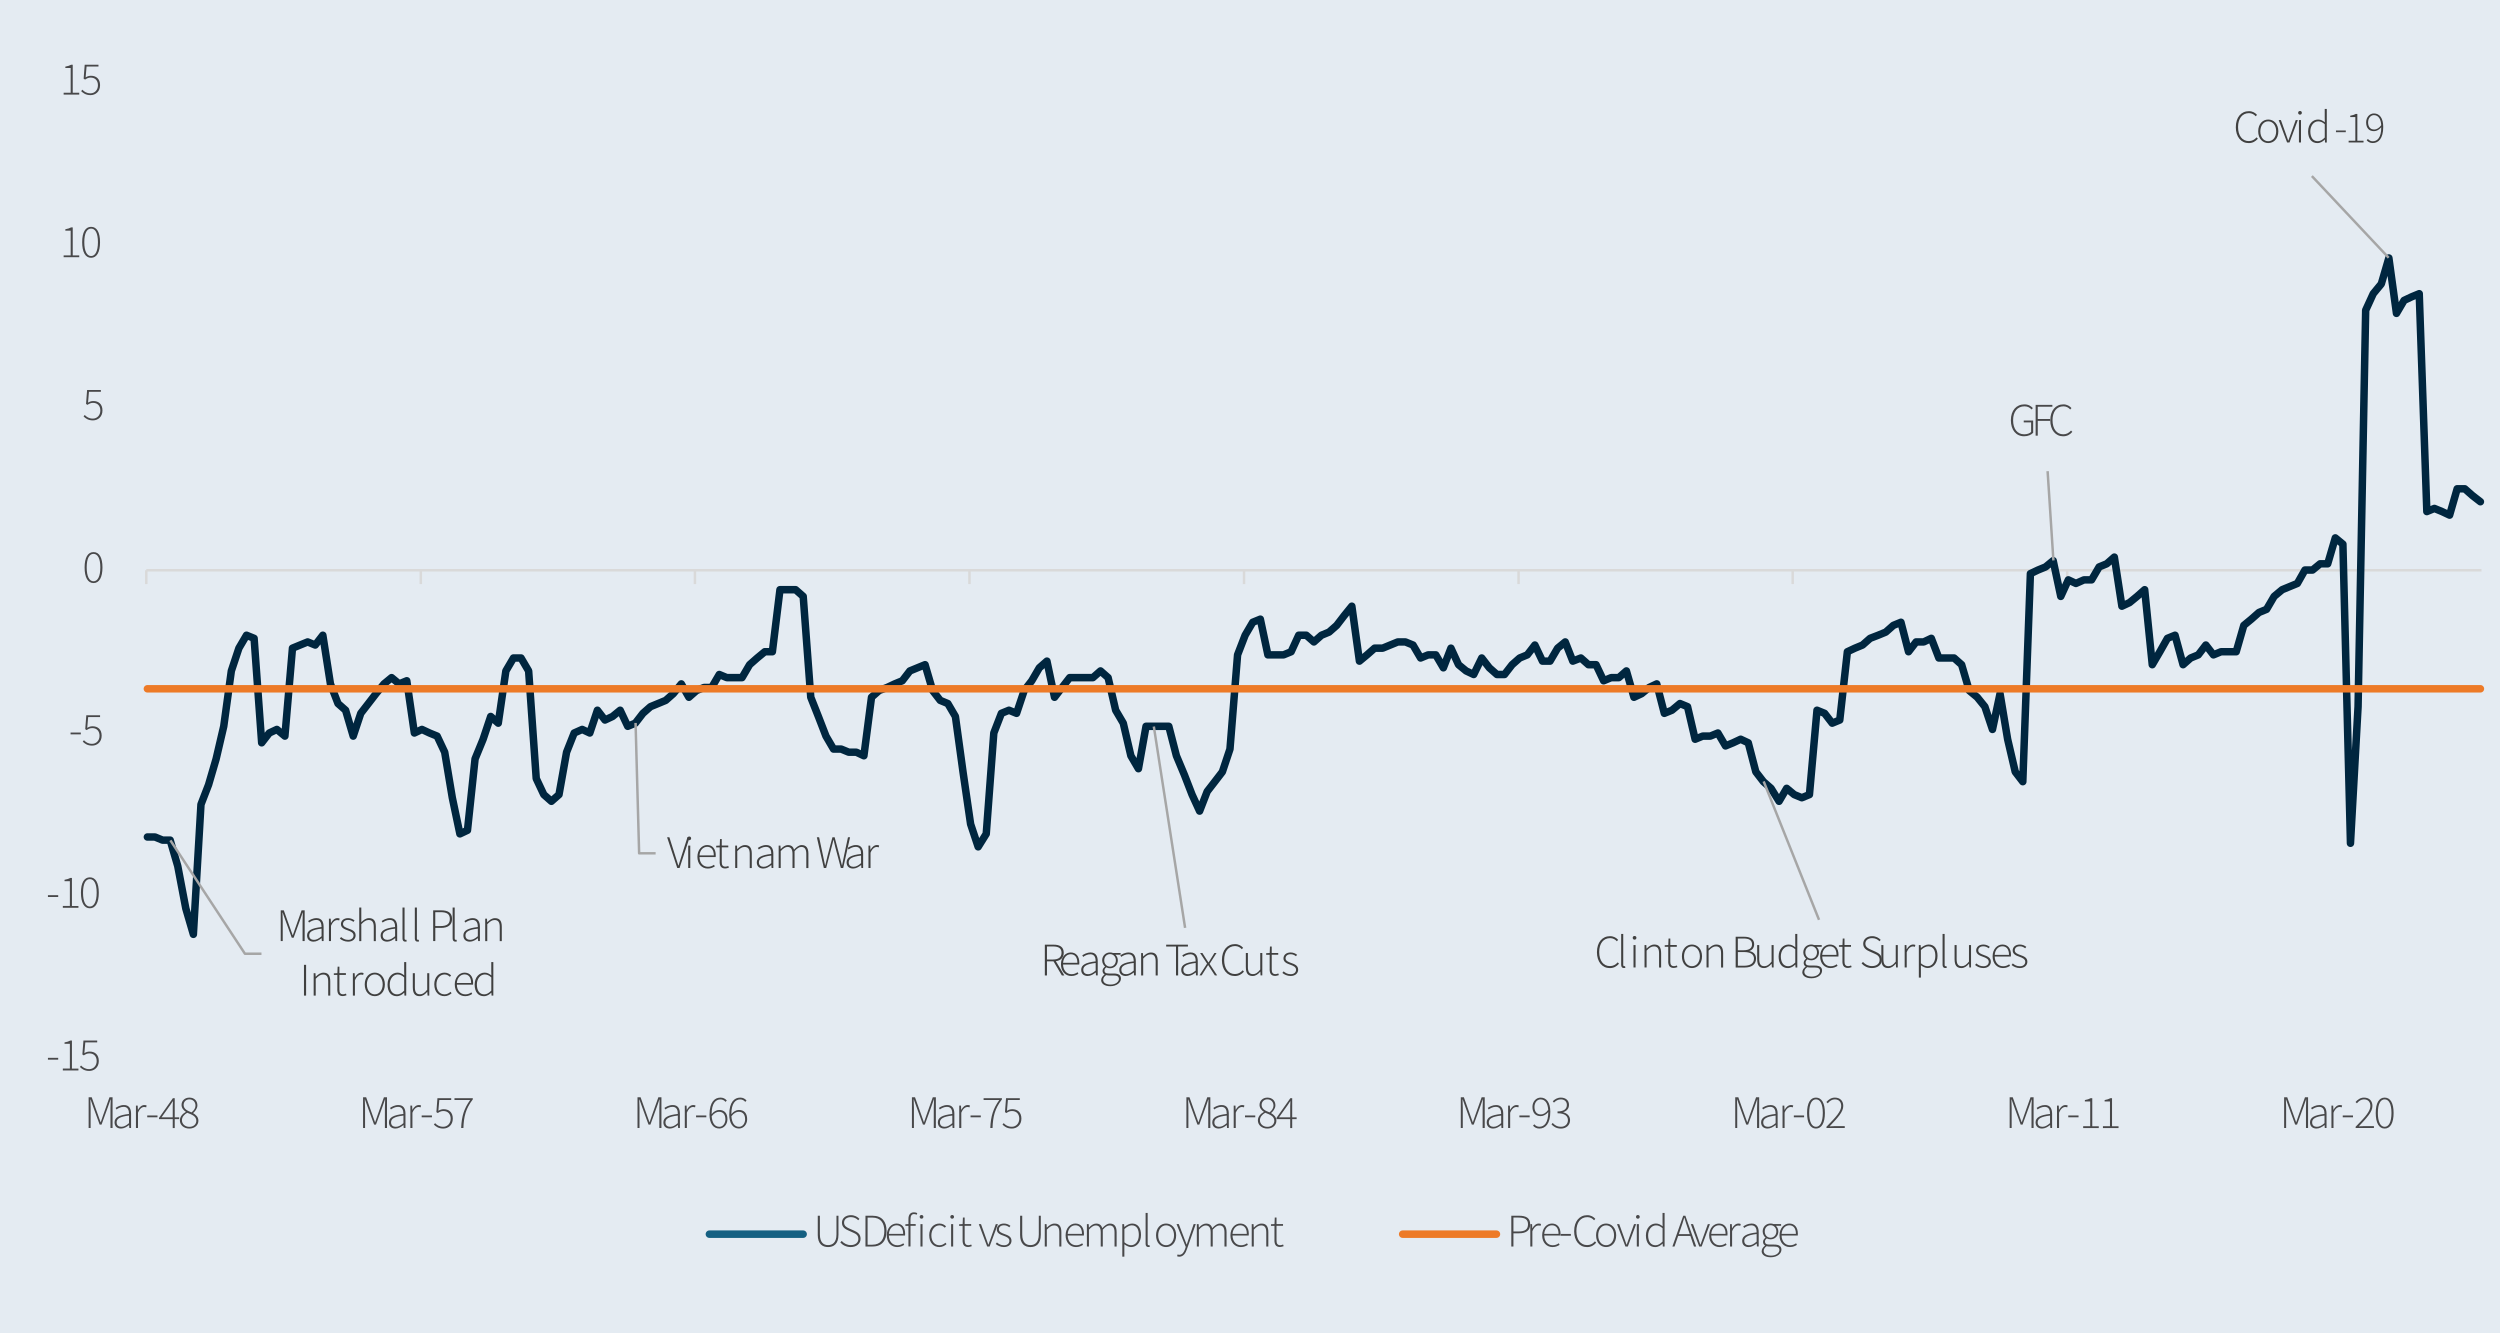 <?xml version="1.0" encoding="UTF-8"?> <svg xmlns="http://www.w3.org/2000/svg" xmlns:xlink="http://www.w3.org/1999/xlink" viewBox="0 0 750 400"><defs><style> .cls-1 { fill: #e4ebf2; } .cls-2 { fill: #48484a; } .cls-3 { stroke: #00263f; } .cls-3, .cls-4, .cls-5, .cls-6, .cls-7, .cls-8, .cls-9 { fill: none; } .cls-3, .cls-5, .cls-7, .cls-8, .cls-9 { stroke-linejoin: round; } .cls-3, .cls-7, .cls-9 { stroke-linecap: round; stroke-width: 2.25px; } .cls-10 { clip-path: url(#clippath-1); } .cls-11 { fill: #404040; } .cls-5 { stroke: #d9d9d9; } .cls-5, .cls-8 { stroke-width: .75px; } .cls-6 { clip-rule: evenodd; } .cls-7 { stroke: #ed7a27; stroke-dasharray: 85725 114300; } .cls-8 { stroke: #a6a6a6; } .cls-12 { clip-path: url(#clippath); } .cls-9 { stroke: #156082; } </style><clipPath id="clippath"><polygon class="cls-6" points="532.04 141.35 696.64 141.35 696.64 111.22 532.04 111.22 532.04 141.35 532.04 141.35"></polygon></clipPath><clipPath id="clippath-1"><rect class="cls-4" x="532.04" y="111.22" width="164.6" height="30.13"></rect></clipPath></defs><g id="Layer_2" data-name="Layer 2"><polyline class="cls-1" points="750 0 0 0 0 400 750 400"></polyline></g><g id="Layer_3" data-name="Layer 3"><g><line class="cls-5" x1="43.88" y1="171.08" x2="744.45" y2="171.08"></line><path class="cls-5" d="M43.88,171.08v4.15M126.25,171.08v4.15M208.48,171.08v4.15M290.84,171.08v4.15M373.21,171.08v4.15M455.57,171.08v4.15M537.8,171.08v4.15M620.17,171.08v4.15M702.53,171.08v4.15"></path><polyline class="cls-3" points="44.22 251.1 46.49 251.1 48.77 252.04 51.05 252.04 53.32 259.81 55.74 272.53 58.01 280.3 60.29 241.33 62.57 235.43 64.84 227.66 67.12 217.89 69.4 201.28 71.67 194.45 73.95 190.57 76.23 191.5 78.5 222.84 80.78 219.9 83.06 218.83 85.47 220.83 87.74 194.45 90.02 193.51 92.3 192.58 94.57 193.51 96.85 190.57 99.13 205.17 101.4 211.06 103.68 213.07 105.96 220.83 108.23 214 110.51 211.06 112.79 208.11 115.2 205.17 117.48 203.29 119.75 205.17 122.03 204.23 124.31 219.9 126.58 218.83 128.86 219.9 131.14 220.83 133.41 225.66 135.69 239.32 137.97 250.16 140.24 249.09 142.52 227.66 144.93 221.77 147.21 214.94 149.48 216.95 151.76 201.28 154.04 197.4 156.31 197.4 158.59 201.28 160.87 233.56 163.14 238.38 165.42 240.39 167.7 238.38 169.97 225.66 172.25 219.9 174.66 218.83 176.94 219.9 179.22 213.07 181.49 216.01 183.77 214.94 186.05 213.07 188.32 217.89 190.6 216.95 192.88 214 195.15 212 197.43 211.06 199.71 210.12 201.98 208.11 204.39 205.17 206.67 209.18 208.95 207.17 211.22 206.24 213.5 206.24 215.78 202.35 218.05 203.29 220.33 203.29 222.61 203.29 224.88 199.41 227.16 197.4 229.44 195.52 231.71 195.52 233.99 176.91 236.4 176.91 238.68 176.91 240.96 178.92 243.23 209.18 245.51 214.94 247.79 220.83 250.06 224.72 252.34 224.72 254.62 225.66 256.89 225.66 259.17 226.73 261.45 209.18 263.72 207.17 266.13 206.24 268.41 205.17 270.69 204.23 272.96 201.28 275.24 200.34 277.52 199.41 279.79 207.17 282.07 210.12 284.35 211.06 286.62 214.94 288.9 231.55 291.18 247.22 293.45 254.05 295.87 250.16 298.14 219.9 300.42 214 302.7 213.07 304.97 214 307.25 207.17 309.53 204.23 311.8 200.34 314.08 198.34 316.36 209.18 318.63 206.24 320.91 203.29 323.19 203.29 325.6 203.29 327.87 203.29 330.15 201.28 332.43 203.29 334.7 213.07 336.98 216.95 339.26 226.73 341.53 230.61 343.81 217.89 346.09 217.89 348.36 217.89 350.64 217.89 352.92 226.73 355.33 232.49 357.61 238.38 359.88 243.33 362.16 237.44 364.44 234.5 366.71 231.55 368.99 224.72 371.27 196.46 373.54 190.57 375.82 186.68 378.1 185.75 380.37 196.46 382.65 196.46 385.06 196.46 387.34 195.52 389.61 190.57 391.89 190.57 394.17 192.58 396.44 190.57 398.72 189.63 401 187.62 403.27 184.67 405.55 181.86 407.83 198.34 410.1 196.46 412.38 194.45 414.79 194.45 417.07 193.51 419.35 192.58 421.62 192.58 423.9 193.51 426.18 197.4 428.45 196.46 430.73 196.46 433.01 200.34 435.28 194.45 437.56 199.41 439.84 201.28 442.11 202.35 444.52 197.4 446.8 200.34 449.08 202.35 451.35 202.35 453.63 199.41 455.91 197.4 458.18 196.46 460.46 193.51 462.74 198.34 465.01 198.34 467.29 194.45 469.57 192.58 471.84 198.34 474.26 197.4 476.53 199.41 478.81 199.41 481.09 204.23 483.36 203.29 485.64 203.29 487.92 201.28 490.19 209.18 492.47 208.11 494.75 206.24 497.02 205.17 499.3 214 501.58 213.07 503.99 211.06 506.26 212 508.54 221.77 510.82 220.83 513.09 220.83 515.37 219.9 517.65 223.78 519.92 222.84 522.2 221.77 524.48 222.84 526.75 231.55 529.03 234.5 531.31 236.5 533.72 240.39 536 236.5 538.27 238.38 540.55 239.32 542.83 238.38 545.1 213.07 547.38 214 549.66 216.95 551.93 216.01 554.21 195.52 556.49 194.45 558.76 193.51 561.04 191.5 563.45 190.57 565.73 189.63 568 187.62 570.28 186.68 572.56 195.52 574.83 192.58 577.11 192.58 579.39 191.5 581.66 197.4 583.94 197.4 586.22 197.4 588.49 199.41 590.77 207.17 593.18 209.18 595.46 212 597.74 218.83 600.01 208.11 602.29 221.77 604.57 231.55 606.84 234.5 609.12 172.09 611.4 171.01 613.67 170.08 615.95 168.2 618.23 178.92 620.5 173.96 622.78 175.03 625.19 173.96 627.47 173.96 629.74 170.08 632.02 169.14 634.3 167.13 636.57 181.86 638.85 180.79 641.13 178.92 643.4 176.91 645.68 199.41 647.96 195.52 650.23 191.5 652.51 190.57 654.92 199.41 657.2 197.4 659.48 196.46 661.75 193.51 664.03 196.46 666.31 195.52 668.58 195.52 670.86 195.52 673.14 187.62 675.41 185.75 677.69 183.74 679.97 182.8 682.24 178.92 684.65 176.91 686.93 175.97 689.21 175.03 691.48 171.01 693.76 171.01 696.04 169.14 698.31 169.14 700.59 161.37 702.87 163.25 705.14 252.98 707.42 212 709.7 93.07 711.97 88.11 714.39 85.17 716.66 77.4 718.94 94.01 721.22 90.12 723.49 89.05 725.77 88.11 728.05 153.47 730.32 152.53 732.6 153.47 734.88 154.54 737.15 146.64 739.43 146.64 741.71 148.65 744.12 150.52"></polyline><polyline class="cls-7" points="44.22 206.64 46.49 206.64 48.77 206.64 51.05 206.64 53.32 206.64 55.74 206.64 58.01 206.64 60.29 206.64 62.57 206.64 64.84 206.64 67.12 206.64 69.4 206.64 71.67 206.64 73.95 206.64 76.23 206.64 78.5 206.64 80.78 206.64 83.06 206.64 85.47 206.64 87.74 206.64 90.02 206.64 92.3 206.64 94.57 206.64 96.85 206.64 99.13 206.64 101.4 206.64 103.68 206.64 105.96 206.64 108.23 206.64 110.51 206.64 112.79 206.64 115.2 206.64 117.48 206.64 119.75 206.64 122.03 206.64 124.31 206.64 126.58 206.64 128.86 206.64 131.14 206.64 133.41 206.64 135.69 206.64 137.97 206.64 140.24 206.64 142.52 206.64 144.93 206.64 147.21 206.64 149.48 206.64 151.76 206.64 154.04 206.64 156.31 206.64 158.59 206.64 160.87 206.64 163.14 206.64 165.42 206.64 167.7 206.64 169.97 206.64 172.25 206.64 174.66 206.64 176.94 206.64 179.22 206.64 181.49 206.64 183.77 206.64 186.05 206.64 188.32 206.64 190.6 206.64 192.88 206.64 195.15 206.64 197.43 206.64 199.71 206.64 201.98 206.64 204.39 206.64 206.67 206.64 208.95 206.64 211.22 206.64 213.5 206.64 215.78 206.64 218.05 206.64 220.33 206.64 222.61 206.64 224.88 206.64 227.16 206.64 229.44 206.64 231.71 206.64 233.99 206.64 236.4 206.64 238.68 206.64 240.96 206.64 243.23 206.64 245.51 206.64 247.79 206.64 250.06 206.64 252.34 206.64 254.62 206.64 256.89 206.64 259.17 206.64 261.45 206.64 263.72 206.64 266.13 206.64 268.41 206.64 270.69 206.64 272.96 206.64 275.24 206.64 277.52 206.64 279.79 206.64 282.07 206.64 284.35 206.64 286.62 206.64 288.9 206.64 291.18 206.64 293.45 206.64 295.87 206.64 298.14 206.64 300.42 206.64 302.7 206.64 304.97 206.64 307.25 206.64 309.53 206.64 311.8 206.64 314.08 206.64 316.36 206.64 318.63 206.64 320.91 206.64 323.19 206.64 325.6 206.64 327.87 206.64 330.15 206.64 332.43 206.64 334.7 206.64 336.98 206.64 339.26 206.64 341.53 206.64 343.81 206.64 346.09 206.64 348.36 206.64 350.64 206.64 352.92 206.64 355.33 206.64 357.61 206.64 359.88 206.64 362.16 206.64 364.44 206.64 366.71 206.64 368.99 206.64 371.27 206.64 373.54 206.64 375.82 206.64 378.1 206.64 380.37 206.64 382.65 206.64 385.06 206.64 387.34 206.64 389.61 206.64 391.89 206.64 394.17 206.64 396.44 206.64 398.72 206.64 401 206.64 403.27 206.64 405.55 206.64 407.83 206.64 410.1 206.64 412.38 206.64 414.79 206.64 417.07 206.64 419.35 206.64 421.62 206.64 423.9 206.64 426.18 206.64 428.45 206.64 430.73 206.64 433.01 206.64 435.28 206.64 437.56 206.64 439.84 206.64 442.11 206.64 444.52 206.64 446.8 206.64 449.08 206.64 451.35 206.64 453.63 206.64 455.91 206.64 458.18 206.64 460.46 206.64 462.74 206.64 465.01 206.64 467.29 206.64 469.57 206.64 471.84 206.64 474.26 206.64 476.53 206.64 478.81 206.64 481.09 206.64 483.36 206.64 485.64 206.64 487.92 206.64 490.19 206.64 492.47 206.64 494.75 206.64 497.02 206.64 499.3 206.64 501.58 206.64 503.99 206.64 506.26 206.64 508.54 206.64 510.82 206.64 513.09 206.64 515.37 206.64 517.65 206.64 519.92 206.64 522.2 206.64 524.48 206.64 526.75 206.64 529.03 206.64 531.31 206.64 533.72 206.64 536 206.64 538.27 206.64 540.55 206.64 542.83 206.64 545.1 206.64 547.38 206.64 549.66 206.64 551.93 206.64 554.21 206.64 556.49 206.64 558.76 206.64 561.04 206.64 563.45 206.64 565.73 206.64 568 206.64 570.28 206.64 572.56 206.64 574.83 206.64 577.11 206.64 579.39 206.64 581.66 206.64 583.94 206.64 586.22 206.64 588.49 206.64 590.77 206.64 593.18 206.64 595.46 206.64 597.74 206.64 600.01 206.64 602.29 206.64 604.57 206.64 606.84 206.64 609.12 206.64 611.4 206.64 613.67 206.64 615.95 206.64 618.23 206.64 620.5 206.64 622.78 206.64 625.19 206.64 627.47 206.64 629.74 206.64 632.02 206.64 634.3 206.64 636.57 206.64 638.85 206.64 641.13 206.64 643.4 206.64 645.68 206.64 647.96 206.64 650.23 206.64 652.51 206.64 654.92 206.64 657.2 206.64 659.48 206.64 661.75 206.64 664.03 206.64 666.31 206.64 668.58 206.64 670.86 206.64 673.14 206.64 675.41 206.64 677.69 206.64 679.97 206.64 682.24 206.64 684.65 206.64 686.93 206.64 689.21 206.64 691.48 206.64 693.76 206.64 696.04 206.64 698.31 206.64 700.59 206.64 702.87 206.64 705.14 206.64 707.42 206.64 709.7 206.64 711.97 206.64 714.39 206.64 716.66 206.64 718.94 206.64 721.22 206.64 723.49 206.64 725.77 206.64 728.05 206.64 730.32 206.64 732.6 206.64 734.88 206.64 737.15 206.64 739.43 206.64 741.71 206.64 744.12 206.64"></polyline><polyline class="cls-8" points="51.12 252.11 73.48 286.12 78.44 286.12"></polyline><polyline class="cls-8" points="190.67 216.88 191.74 255.99 196.69 255.99"></polyline><line class="cls-8" x1="346.15" y1="217.96" x2="355.53" y2="278.36"></line><line class="cls-8" x1="529.1" y1="234.43" x2="545.71" y2="275.95"></line><line class="cls-8" x1="616.02" y1="168.13" x2="614.28" y2="141.35"></line><line class="cls-8" x1="716.6" y1="77.33" x2="693.56" y2="52.82"></line><g><path class="cls-11" d="M84.23,273.1h.91l1.93,5.42c.24.67.49,1.36.73,2.04h.06c.24-.69.46-1.37.7-2.04l1.92-5.42h.92v9.23h-.63v-6.07c0-.76.04-1.72.08-2.49h-.06l-.71,2.06-1.99,5.49h-.56l-2-5.49-.73-2.06h-.06c.03.77.08,1.74.08,2.49v6.07h-.6v-9.23Z"></path><path class="cls-11" d="M92.12,280.65c0-1.49,1.34-2.2,4.34-2.54.01-1.02-.27-2.13-1.6-2.13-.9,0-1.68.45-2.14.79l-.28-.46c.48-.34,1.41-.87,2.51-.87,1.58,0,2.13,1.15,2.13,2.59v4.3h-.53l-.06-.87h-.04c-.69.55-1.5,1.04-2.38,1.04-1.06,0-1.95-.57-1.95-1.85ZM96.47,280.87v-2.28c-2.77.32-3.71.97-3.71,2.03,0,.97.66,1.34,1.43,1.34s1.44-.38,2.28-1.09Z"></path><path class="cls-11" d="M98.69,275.61h.53l.06,1.25h.04c.45-.83,1.11-1.42,1.91-1.42.25,0,.45.03.67.14l-.14.56c-.22-.08-.35-.11-.62-.11-.6,0-1.32.46-1.84,1.72v4.58h-.62v-6.72Z"></path><path class="cls-11" d="M101.96,281.57l.36-.46c.57.48,1.18.85,2.14.85,1.05,0,1.6-.62,1.6-1.33,0-.84-.87-1.2-1.64-1.48-1.02-.36-2.14-.77-2.14-1.92,0-.98.77-1.79,2.17-1.79.71,0,1.43.29,1.92.7l-.34.43c-.45-.34-.92-.6-1.61-.6-1.04,0-1.51.6-1.51,1.22,0,.77.78,1.06,1.58,1.36,1.05.39,2.2.74,2.2,2.06,0,1.01-.81,1.89-2.27,1.89-.99,0-1.86-.42-2.47-.92Z"></path><path class="cls-11" d="M107.77,272.26h.62v4.4c.7-.7,1.4-1.22,2.33-1.22,1.39,0,2.03.84,2.03,2.58v4.31h-.62v-4.23c0-1.43-.45-2.1-1.54-2.1-.8,0-1.37.42-2.2,1.26v5.07h-.62v-10.07Z"></path><path class="cls-11" d="M114.19,280.65c0-1.49,1.34-2.2,4.34-2.54.01-1.02-.27-2.13-1.6-2.13-.9,0-1.68.45-2.14.79l-.28-.46c.48-.34,1.41-.87,2.51-.87,1.58,0,2.13,1.15,2.13,2.59v4.3h-.53l-.06-.87h-.04c-.69.55-1.5,1.04-2.38,1.04-1.06,0-1.95-.57-1.95-1.85ZM118.53,280.87v-2.28c-2.77.32-3.71.97-3.71,2.03,0,.97.66,1.34,1.43,1.34s1.44-.38,2.28-1.09Z"></path><path class="cls-11" d="M120.75,281.43v-9.17h.62v9.26c0,.29.13.43.29.43.06,0,.11,0,.25-.03l.11.5c-.13.04-.25.07-.45.07-.55,0-.83-.34-.83-1.06Z"></path><path class="cls-11" d="M124.45,281.43v-9.17h.62v9.26c0,.29.13.43.29.43.06,0,.11,0,.25-.03l.11.5c-.13.04-.25.07-.45.07-.55,0-.83-.34-.83-1.06Z"></path><path class="cls-11" d="M129.94,273.1h2.33c2.09,0,3.35.67,3.35,2.58,0,1.81-1.23,2.69-3.29,2.69h-1.74v3.96h-.64v-9.23ZM132.16,277.82c1.88,0,2.79-.63,2.79-2.14s-.94-2.03-2.84-2.03h-1.53v4.17h1.58Z"></path><path class="cls-11" d="M135.79,281.43v-9.17h.62v9.26c0,.29.13.43.29.43.06,0,.11,0,.25-.03l.11.5c-.13.04-.25.07-.45.07-.55,0-.83-.34-.83-1.06Z"></path><path class="cls-11" d="M139.01,280.65c0-1.49,1.34-2.2,4.34-2.54.01-1.02-.27-2.13-1.6-2.13-.9,0-1.68.45-2.14.79l-.28-.46c.48-.34,1.41-.87,2.51-.87,1.58,0,2.13,1.15,2.13,2.59v4.3h-.53l-.06-.87h-.04c-.69.55-1.5,1.04-2.38,1.04-1.06,0-1.95-.57-1.95-1.85ZM143.35,280.87v-2.28c-2.77.32-3.71.97-3.71,2.03,0,.97.66,1.34,1.43,1.34s1.44-.38,2.28-1.09Z"></path><path class="cls-11" d="M145.57,275.61h.53l.06,1.04h.04c.69-.69,1.39-1.2,2.31-1.2,1.39,0,2.03.84,2.03,2.58v4.31h-.62v-4.23c0-1.43-.45-2.1-1.54-2.1-.8,0-1.37.42-2.2,1.26v5.07h-.62v-6.72Z"></path></g><g><path class="cls-11" d="M91.19,289.45h.64v9.23h-.64v-9.23Z"></path><path class="cls-11" d="M94.11,291.96h.53l.06,1.04h.04c.69-.69,1.39-1.2,2.31-1.2,1.39,0,2.03.84,2.03,2.58v4.31h-.62v-4.23c0-1.43-.45-2.1-1.54-2.1-.8,0-1.37.42-2.2,1.26v5.07h-.62v-6.72Z"></path><path class="cls-11" d="M101.2,296.82v-4.33h-1.05v-.48l1.06-.06.08-1.95h.53v1.95h1.95v.53h-1.95v4.38c0,.85.21,1.43,1.13,1.43.25,0,.6-.1.84-.21l.17.5c-.39.14-.81.25-1.09.25-1.3,0-1.68-.83-1.68-2.03Z"></path><path class="cls-11" d="M105.87,291.96h.53l.06,1.25h.04c.45-.83,1.11-1.42,1.91-1.42.25,0,.45.03.67.14l-.14.56c-.22-.08-.35-.11-.62-.11-.6,0-1.32.46-1.84,1.72v4.58h-.62v-6.72Z"></path><path class="cls-11" d="M109.42,295.33c0-2.26,1.4-3.54,3.01-3.54s3.03,1.29,3.03,3.54-1.4,3.52-3.03,3.52-3.01-1.29-3.01-3.52ZM114.81,295.33c0-1.78-1.02-3-2.38-3s-2.37,1.22-2.37,3,1.01,2.97,2.37,2.97,2.38-1.21,2.38-2.97Z"></path><path class="cls-11" d="M116.27,295.33c0-2.17,1.39-3.54,2.98-3.54.81,0,1.36.31,2.03.83l-.03-1.23v-2.77h.62v10.07h-.53l-.06-.87h-.04c-.55.55-1.29,1.04-2.19,1.04-1.7,0-2.79-1.25-2.79-3.52ZM121.25,297.2v-3.99c-.71-.63-1.3-.87-1.96-.87-1.34,0-2.37,1.3-2.37,3,0,1.78.78,2.97,2.21,2.97.74,0,1.4-.39,2.12-1.11Z"></path><path class="cls-11" d="M123.84,296.27v-4.31h.62v4.23c0,1.43.45,2.1,1.53,2.1.8,0,1.39-.42,2.17-1.37v-4.96h.62v6.72h-.52l-.07-1.12h-.03c-.66.77-1.36,1.29-2.28,1.29-1.39,0-2.03-.84-2.03-2.58Z"></path><path class="cls-11" d="M130.28,295.33c0-2.26,1.43-3.54,3.07-3.54.92,0,1.51.41,1.98.83l-.36.43c-.43-.41-.94-.71-1.6-.71-1.37,0-2.44,1.22-2.44,3s.97,2.97,2.44,2.97c.71,0,1.33-.35,1.79-.77l.32.43c-.57.5-1.29.88-2.14.88-1.74,0-3.05-1.29-3.05-3.52Z"></path><path class="cls-11" d="M136.43,295.33c0-2.2,1.43-3.54,2.93-3.54,1.6,0,2.58,1.13,2.58,3.11,0,.17,0,.34-.03.5h-4.85c.03,1.69,1.02,2.91,2.54,2.91.73,0,1.3-.24,1.81-.6l.25.48c-.53.32-1.13.66-2.12.66-1.72,0-3.11-1.32-3.11-3.52ZM141.34,294.9c0-1.72-.77-2.58-1.98-2.58s-2.17.97-2.31,2.58h4.29Z"></path><path class="cls-11" d="M142.4,295.33c0-2.17,1.39-3.54,2.98-3.54.81,0,1.36.31,2.03.83l-.03-1.23v-2.77h.62v10.07h-.53l-.06-.87h-.04c-.55.55-1.29,1.04-2.19,1.04-1.7,0-2.79-1.25-2.79-3.52ZM147.39,297.2v-3.99c-.71-.63-1.3-.87-1.96-.87-1.34,0-2.37,1.3-2.37,3,0,1.78.78,2.97,2.21,2.97.74,0,1.4-.39,2.11-1.11Z"></path></g><g><path class="cls-11" d="M200.12,251.17h.69l1.71,5.39c.35,1.12.6,1.97.98,3.1h.06c.38-1.12.62-1.98.97-3.1l1.71-5.39h.66l-3.03,9.23h-.69l-3.05-9.23Z"></path><path class="cls-11" d="M206.22,251.51c0-.35.25-.56.56-.56s.56.21.56.56c0,.32-.25.55-.56.55s-.56-.22-.56-.55ZM206.46,253.68h.62v6.72h-.62v-6.72Z"></path><path class="cls-11" d="M209.22,257.05c0-2.2,1.43-3.54,2.93-3.54,1.6,0,2.58,1.13,2.58,3.11,0,.17,0,.34-.03.5h-4.85c.03,1.69,1.02,2.91,2.54,2.91.73,0,1.3-.24,1.81-.6l.25.48c-.53.32-1.13.66-2.12.66-1.72,0-3.11-1.32-3.11-3.52ZM214.14,256.62c0-1.72-.77-2.58-1.98-2.58s-2.17.97-2.31,2.58h4.29Z"></path><path class="cls-11" d="M215.91,258.54v-4.33h-1.05v-.48l1.06-.06.08-1.95h.53v1.95h1.95v.53h-1.95v4.38c0,.85.21,1.43,1.13,1.43.25,0,.6-.1.84-.21l.17.5c-.39.14-.81.25-1.09.25-1.3,0-1.68-.83-1.68-2.03Z"></path><path class="cls-11" d="M220.57,253.68h.53l.06,1.04h.04c.69-.69,1.39-1.2,2.31-1.2,1.39,0,2.03.84,2.03,2.58v4.31h-.62v-4.23c0-1.43-.45-2.1-1.54-2.1-.8,0-1.37.42-2.2,1.26v5.07h-.62v-6.72Z"></path><path class="cls-11" d="M227.04,258.72c0-1.49,1.34-2.2,4.34-2.54.01-1.02-.27-2.13-1.6-2.13-.9,0-1.68.45-2.14.79l-.28-.46c.48-.34,1.41-.87,2.51-.87,1.58,0,2.13,1.15,2.13,2.59v4.3h-.53l-.06-.87h-.04c-.69.55-1.5,1.04-2.38,1.04-1.06,0-1.95-.57-1.95-1.85ZM231.38,258.95v-2.28c-2.77.32-3.71.97-3.71,2.03,0,.97.66,1.34,1.43,1.34s1.44-.38,2.28-1.09Z"></path><path class="cls-11" d="M233.61,253.68h.53l.06,1.04h.04c.6-.69,1.37-1.2,2.12-1.2,1.08,0,1.62.55,1.86,1.37.77-.84,1.51-1.37,2.28-1.37,1.34,0,2.02.84,2.02,2.58v4.31h-.63v-4.23c0-1.43-.48-2.1-1.5-2.1-.63,0-1.27.42-2.02,1.26v5.07h-.62v-4.23c0-1.43-.48-2.1-1.51-2.1-.6,0-1.27.42-2.02,1.26v5.07h-.62v-6.72Z"></path><path class="cls-11" d="M245.06,251.17h.67l1.16,5.44c.21,1.01.42,2.02.63,3.01h.06c.22-1,.46-2,.71-3.01l1.44-5.44h.66l1.44,5.44c.25,1.01.49,2,.74,3.01h.06c.21-1.01.39-2,.6-3.01l1.16-5.44h.63l-2.06,9.23h-.71l-1.68-6.33c-.17-.73-.34-1.36-.49-2.09h-.06c-.15.73-.35,1.36-.52,2.09l-1.65,6.33h-.7l-2.1-9.23Z"></path><path class="cls-11" d="M253.98,258.72c0-1.49,1.34-2.2,4.34-2.54.01-1.02-.27-2.13-1.6-2.13-.9,0-1.68.45-2.14.79l-.28-.46c.48-.34,1.41-.87,2.51-.87,1.58,0,2.13,1.15,2.13,2.59v4.3h-.53l-.06-.87h-.04c-.69.55-1.5,1.04-2.38,1.04-1.06,0-1.95-.57-1.95-1.85ZM258.32,258.95v-2.28c-2.77.32-3.71.97-3.71,2.03,0,.97.66,1.34,1.43,1.34s1.44-.38,2.28-1.09Z"></path><path class="cls-11" d="M260.54,253.68h.53l.06,1.25h.04c.45-.83,1.11-1.42,1.91-1.42.25,0,.45.03.67.14l-.14.56c-.22-.08-.35-.11-.62-.11-.6,0-1.32.46-1.83,1.72v4.58h-.62v-6.72Z"></path></g><g><path class="cls-11" d="M313.44,283.4h2.65c1.83,0,3.03.67,3.03,2.44,0,1.47-.91,2.33-2.37,2.51l2.55,4.29h-.74l-2.51-4.24h-1.96v4.24h-.64v-9.23ZM315.92,287.85c1.62,0,2.54-.66,2.54-2.02s-.91-1.89-2.54-1.89h-1.83v3.91h1.83Z"></path><path class="cls-11" d="M318.29,289.28c0-2.2,1.43-3.54,2.93-3.54,1.6,0,2.58,1.13,2.58,3.11,0,.17,0,.34-.03.5h-4.85c.03,1.69,1.02,2.91,2.54,2.91.73,0,1.3-.24,1.81-.6l.25.48c-.53.32-1.13.66-2.12.66-1.72,0-3.11-1.32-3.11-3.52ZM323.21,288.85c0-1.72-.77-2.58-1.98-2.58s-2.17.97-2.31,2.58h4.29Z"></path><path class="cls-11" d="M324.36,290.95c0-1.49,1.34-2.2,4.34-2.54.01-1.02-.27-2.13-1.6-2.13-.9,0-1.68.45-2.14.79l-.28-.46c.48-.34,1.41-.87,2.51-.87,1.58,0,2.13,1.15,2.13,2.59v4.3h-.53l-.06-.87h-.04c-.69.55-1.5,1.04-2.38,1.04-1.06,0-1.95-.57-1.95-1.85ZM328.7,291.17v-2.28c-2.77.32-3.71.97-3.71,2.03,0,.97.66,1.34,1.43,1.34s1.44-.38,2.28-1.09Z"></path><path class="cls-11" d="M330.36,294c0-.59.38-1.18.99-1.62v-.06c-.34-.2-.59-.56-.59-1.08,0-.6.43-1.02.73-1.23v-.06c-.42-.36-.84-1.04-.84-1.85,0-1.39,1.05-2.37,2.37-2.37.36,0,.67.08.88.17h2.28v.52h-1.57c.43.38.74.98.74,1.69,0,1.37-1.02,2.37-2.34,2.37-.38,0-.81-.1-1.12-.28-.29.24-.55.52-.55.97,0,.49.28.88,1.29.88h1.44c1.51,0,2.21.48,2.21,1.54,0,1.16-1.25,2.27-3.18,2.27-1.69,0-2.76-.73-2.76-1.86ZM335.67,293.67c0-.74-.55-1.02-1.55-1.02h-1.44c-.14,0-.49-.03-.84-.11-.62.42-.88.94-.88,1.41,0,.84.81,1.42,2.24,1.42,1.51,0,2.48-.85,2.48-1.7ZM334.76,288.1c0-1.13-.78-1.86-1.74-1.86s-1.75.71-1.75,1.86.81,1.89,1.75,1.89,1.74-.76,1.74-1.89Z"></path><path class="cls-11" d="M335.78,290.95c0-1.49,1.34-2.2,4.34-2.54.01-1.02-.27-2.13-1.6-2.13-.9,0-1.68.45-2.14.79l-.28-.46c.48-.34,1.41-.87,2.51-.87,1.58,0,2.13,1.15,2.13,2.59v4.3h-.53l-.06-.87h-.04c-.69.55-1.5,1.04-2.38,1.04-1.06,0-1.95-.57-1.95-1.85ZM340.12,291.17v-2.28c-2.77.32-3.71.97-3.71,2.03,0,.97.66,1.34,1.43,1.34s1.44-.38,2.28-1.09Z"></path><path class="cls-11" d="M342.35,285.91h.53l.06,1.04h.04c.69-.69,1.39-1.2,2.31-1.2,1.39,0,2.03.84,2.03,2.58v4.31h-.62v-4.23c0-1.43-.45-2.1-1.54-2.1-.8,0-1.37.42-2.2,1.26v5.07h-.62v-6.72Z"></path><path class="cls-11" d="M352.79,283.96h-2.94v-.56h6.53v.56h-2.94v8.67h-.64v-8.67Z"></path><path class="cls-11" d="M354.37,290.95c0-1.49,1.34-2.2,4.34-2.54.01-1.02-.27-2.13-1.6-2.13-.9,0-1.68.45-2.14.79l-.28-.46c.48-.34,1.41-.87,2.51-.87,1.58,0,2.13,1.15,2.13,2.59v4.3h-.53l-.06-.87h-.04c-.69.55-1.5,1.04-2.38,1.04-1.06,0-1.95-.57-1.95-1.85ZM358.71,291.17v-2.28c-2.77.32-3.71.97-3.71,2.03,0,.97.66,1.34,1.43,1.34s1.44-.38,2.28-1.09Z"></path><path class="cls-11" d="M362.13,289.11l-2.1-3.21h.69l1.09,1.71c.22.36.46.74.71,1.11h.06c.24-.36.45-.74.69-1.11l1.05-1.71h.64l-2.09,3.26,2.28,3.46h-.69l-1.19-1.83c-.25-.42-.52-.84-.8-1.23h-.06c-.27.39-.5.81-.77,1.23l-1.15,1.83h-.66l2.28-3.52Z"></path><path class="cls-11" d="M366.58,287.99c0-2.93,1.6-4.76,3.94-4.76,1.08,0,1.92.53,2.41,1.11l-.38.43c-.5-.57-1.18-.95-2.02-.95-2.03,0-3.28,1.61-3.28,4.17s1.23,4.22,3.22,4.22c.95,0,1.67-.39,2.34-1.13l.38.41c-.71.81-1.55,1.32-2.75,1.32-2.28,0-3.87-1.86-3.87-4.8Z"></path><path class="cls-11" d="M373.75,290.22v-4.31h.62v4.23c0,1.43.45,2.1,1.53,2.1.8,0,1.39-.42,2.17-1.37v-4.96h.62v6.72h-.52l-.07-1.12h-.03c-.66.77-1.36,1.29-2.28,1.29-1.39,0-2.03-.84-2.03-2.58Z"></path><path class="cls-11" d="M380.9,290.77v-4.33h-1.05v-.48l1.06-.06.08-1.95h.53v1.95h1.95v.53h-1.95v4.38c0,.85.21,1.43,1.13,1.43.25,0,.6-.1.84-.21l.17.5c-.39.14-.81.25-1.09.25-1.3,0-1.68-.83-1.68-2.03Z"></path><path class="cls-11" d="M384.72,291.87l.36-.46c.57.48,1.18.85,2.14.85,1.05,0,1.6-.62,1.6-1.33,0-.84-.87-1.2-1.64-1.48-1.02-.36-2.14-.77-2.14-1.92,0-.98.77-1.79,2.17-1.79.71,0,1.43.29,1.92.7l-.34.43c-.45-.34-.92-.6-1.61-.6-1.04,0-1.51.6-1.51,1.22,0,.77.79,1.06,1.58,1.36,1.05.39,2.2.74,2.2,2.06,0,1.01-.81,1.89-2.27,1.89-1,0-1.86-.42-2.47-.92Z"></path></g><g><path class="cls-11" d="M479.09,285.61c0-2.93,1.6-4.76,3.94-4.76,1.08,0,1.92.53,2.41,1.11l-.38.43c-.5-.57-1.18-.95-2.02-.95-2.03,0-3.28,1.61-3.28,4.17s1.23,4.22,3.22,4.22c.95,0,1.67-.39,2.34-1.13l.38.41c-.71.81-1.55,1.32-2.75,1.32-2.28,0-3.87-1.86-3.87-4.8Z"></path><path class="cls-11" d="M486.35,289.35v-9.17h.62v9.26c0,.29.13.43.29.43.06,0,.11,0,.25-.03l.11.5c-.13.04-.25.07-.45.07-.55,0-.83-.34-.83-1.06Z"></path><path class="cls-11" d="M489.81,281.35c0-.35.25-.56.56-.56s.56.21.56.56c0,.32-.25.55-.56.55s-.56-.22-.56-.55ZM490.05,283.52h.62v6.72h-.62v-6.72Z"></path><path class="cls-11" d="M493.37,283.52h.53l.06,1.04h.04c.69-.69,1.39-1.2,2.31-1.2,1.39,0,2.03.84,2.03,2.58v4.31h-.62v-4.23c0-1.43-.45-2.1-1.54-2.1-.8,0-1.37.42-2.2,1.26v5.07h-.62v-6.72Z"></path><path class="cls-11" d="M500.47,288.38v-4.33h-1.05v-.48l1.06-.06.08-1.95h.53v1.95h1.95v.53h-1.95v4.38c0,.85.21,1.43,1.13,1.43.25,0,.6-.1.84-.21l.17.5c-.39.14-.81.25-1.09.25-1.3,0-1.68-.83-1.68-2.03Z"></path><path class="cls-11" d="M504.57,286.9c0-2.26,1.4-3.54,3.01-3.54s3.03,1.29,3.03,3.54-1.4,3.52-3.03,3.52-3.01-1.29-3.01-3.52ZM509.96,286.9c0-1.78-1.02-3-2.38-3s-2.37,1.22-2.37,3,1.01,2.97,2.37,2.97,2.38-1.21,2.38-2.97Z"></path><path class="cls-11" d="M511.97,283.52h.53l.06,1.04h.04c.69-.69,1.39-1.2,2.31-1.2,1.39,0,2.03.84,2.03,2.58v4.31h-.62v-4.23c0-1.43-.45-2.1-1.54-2.1-.8,0-1.37.42-2.2,1.26v5.07h-.62v-6.72Z"></path><path class="cls-11" d="M520.71,281.02h2.49c1.86,0,3.05.7,3.05,2.24,0,.97-.5,1.74-1.43,2.02v.06c1.19.2,1.99.95,1.99,2.23,0,1.78-1.34,2.69-3.43,2.69h-2.68v-9.23ZM522.95,285.08c1.89,0,2.66-.67,2.66-1.75,0-1.3-.9-1.78-2.59-1.78h-1.67v3.53h1.6ZM523.22,289.72c1.83,0,2.97-.67,2.97-2.14,0-1.33-1.08-1.96-2.97-1.96h-1.86v4.1h1.86Z"></path><path class="cls-11" d="M527.15,287.84v-4.31h.62v4.23c0,1.43.45,2.1,1.53,2.1.8,0,1.39-.42,2.17-1.37v-4.96h.62v6.72h-.52l-.07-1.12h-.03c-.66.77-1.36,1.29-2.28,1.29-1.39,0-2.03-.84-2.03-2.58Z"></path><path class="cls-11" d="M533.59,286.9c0-2.17,1.39-3.54,2.98-3.54.81,0,1.36.31,2.03.83l-.03-1.23v-2.77h.62v10.07h-.53l-.06-.87h-.04c-.55.55-1.29,1.04-2.19,1.04-1.69,0-2.79-1.25-2.79-3.52ZM538.58,288.76v-3.99c-.71-.63-1.3-.87-1.96-.87-1.34,0-2.37,1.3-2.37,3,0,1.78.78,2.97,2.21,2.97.74,0,1.4-.39,2.12-1.11Z"></path><path class="cls-11" d="M540.7,291.62c0-.59.38-1.18.99-1.62v-.06c-.34-.2-.59-.56-.59-1.08,0-.6.43-1.02.73-1.23v-.06c-.42-.36-.84-1.04-.84-1.85,0-1.39,1.05-2.37,2.37-2.37.36,0,.67.08.88.17h2.28v.52h-1.57c.43.38.74.98.74,1.69,0,1.37-1.02,2.37-2.34,2.37-.38,0-.81-.1-1.12-.28-.29.24-.55.52-.55.97,0,.49.28.88,1.29.88h1.44c1.51,0,2.21.48,2.21,1.54,0,1.16-1.25,2.27-3.18,2.27-1.7,0-2.76-.73-2.76-1.86ZM546.01,291.28c0-.74-.55-1.02-1.55-1.02h-1.44c-.14,0-.49-.03-.84-.11-.62.42-.88.94-.88,1.41,0,.84.81,1.42,2.24,1.42,1.51,0,2.48-.85,2.48-1.7ZM545.1,285.72c0-1.13-.78-1.86-1.74-1.86s-1.75.71-1.75,1.86.81,1.89,1.75,1.89,1.74-.76,1.74-1.89Z"></path><path class="cls-11" d="M546.04,286.9c0-2.2,1.43-3.54,2.93-3.54,1.6,0,2.58,1.13,2.58,3.11,0,.17,0,.34-.03.5h-4.85c.03,1.69,1.02,2.91,2.54,2.91.73,0,1.3-.24,1.81-.6l.25.48c-.53.32-1.13.66-2.12.66-1.72,0-3.11-1.32-3.11-3.52ZM550.95,286.47c0-1.72-.77-2.58-1.98-2.58s-2.17.97-2.31,2.58h4.29Z"></path><path class="cls-11" d="M552.73,288.38v-4.33h-1.05v-.48l1.06-.06.08-1.95h.53v1.95h1.95v.53h-1.95v4.38c0,.85.21,1.43,1.13,1.43.25,0,.6-.1.84-.21l.17.5c-.39.14-.81.25-1.09.25-1.3,0-1.68-.83-1.68-2.03Z"></path><path class="cls-11" d="M558.47,289.03l.42-.45c.67.76,1.64,1.25,2.7,1.25,1.42,0,2.3-.76,2.3-1.85,0-1.16-.74-1.53-1.65-1.93l-1.4-.63c-.8-.35-1.88-.92-1.88-2.3s1.15-2.27,2.69-2.27c1.11,0,2,.5,2.56,1.11l-.36.42c-.55-.56-1.27-.94-2.2-.94-1.22,0-2.04.64-2.04,1.65,0,1.06.92,1.47,1.6,1.78l1.4.62c1.04.46,1.95,1.04,1.95,2.45s-1.16,2.48-2.96,2.48c-1.34,0-2.39-.57-3.12-1.39Z"></path><path class="cls-11" d="M564.4,287.84v-4.31h.62v4.23c0,1.43.45,2.1,1.53,2.1.8,0,1.39-.42,2.17-1.37v-4.96h.62v6.72h-.52l-.07-1.12h-.03c-.66.77-1.36,1.29-2.28,1.29-1.39,0-2.03-.84-2.03-2.58Z"></path><path class="cls-11" d="M571.4,283.52h.53l.06,1.25h.04c.45-.83,1.11-1.42,1.91-1.42.25,0,.45.03.67.14l-.14.56c-.22-.08-.35-.11-.62-.11-.6,0-1.32.46-1.83,1.72v4.58h-.62v-6.72Z"></path><path class="cls-11" d="M575.66,283.52h.53l.06.84h.04c.66-.52,1.46-1.01,2.28-1.01,1.79,0,2.69,1.34,2.69,3.43,0,2.28-1.39,3.63-2.97,3.63-.63,0-1.32-.31-2.02-.83v3.7h-.62v-9.76ZM580.6,286.79c0-1.65-.59-2.89-2.13-2.89-.67,0-1.39.39-2.2,1.11v3.99c.77.63,1.47.87,1.99.87,1.36,0,2.34-1.26,2.34-3.08Z"></path><path class="cls-11" d="M582.77,289.35v-9.17h.62v9.26c0,.29.13.43.29.43.06,0,.11,0,.25-.03l.11.5c-.13.04-.25.07-.45.07-.55,0-.83-.34-.83-1.06Z"></path><path class="cls-11" d="M586.37,287.84v-4.31h.62v4.23c0,1.43.45,2.1,1.53,2.1.8,0,1.39-.42,2.17-1.37v-4.96h.62v6.72h-.52l-.07-1.12h-.03c-.66.77-1.36,1.29-2.28,1.29-1.39,0-2.03-.84-2.03-2.58Z"></path><path class="cls-11" d="M592.53,289.49l.36-.46c.57.48,1.18.85,2.14.85,1.05,0,1.6-.62,1.6-1.33,0-.84-.87-1.2-1.64-1.48-1.02-.36-2.14-.77-2.14-1.92,0-.98.77-1.79,2.17-1.79.71,0,1.43.29,1.92.7l-.34.43c-.45-.34-.92-.6-1.61-.6-1.04,0-1.51.6-1.51,1.22,0,.77.79,1.06,1.58,1.36,1.05.39,2.2.74,2.2,2.06,0,1.01-.81,1.89-2.27,1.89-.99,0-1.86-.42-2.46-.92Z"></path><path class="cls-11" d="M597.78,286.9c0-2.2,1.43-3.54,2.93-3.54,1.6,0,2.58,1.13,2.58,3.11,0,.17,0,.34-.03.5h-4.85c.03,1.69,1.02,2.91,2.54,2.91.73,0,1.3-.24,1.81-.6l.25.48c-.53.32-1.13.66-2.12.66-1.72,0-3.11-1.32-3.11-3.52ZM602.7,286.47c0-1.72-.77-2.58-1.98-2.58s-2.17.97-2.31,2.58h4.29Z"></path><path class="cls-11" d="M603.48,289.49l.36-.46c.57.48,1.18.85,2.14.85,1.05,0,1.6-.62,1.6-1.33,0-.84-.87-1.2-1.64-1.48-1.02-.36-2.14-.77-2.14-1.92,0-.98.77-1.79,2.17-1.79.71,0,1.43.29,1.92.7l-.34.43c-.45-.34-.92-.6-1.61-.6-1.04,0-1.51.6-1.51,1.22,0,.77.79,1.06,1.58,1.36,1.05.39,2.2.74,2.2,2.06,0,1.01-.81,1.89-2.27,1.89-1,0-1.86-.42-2.47-.92Z"></path></g><g class="cls-12"><g class="cls-10"><g><path class="cls-2" d="M603.26,126.07c0-2.93,1.64-4.76,4.08-4.76,1.25,0,2.03.59,2.52,1.11l-.38.43c-.48-.52-1.12-.95-2.13-.95-2.12,0-3.42,1.61-3.42,4.17s1.23,4.22,3.33,4.22c.84,0,1.62-.25,2.07-.7v-2.87h-2.21v-.55h2.83v3.66c-.57.62-1.53,1.05-2.73,1.05-2.38,0-3.96-1.86-3.96-4.8Z"></path><path class="cls-2" d="M610.68,121.47h5.03v.56h-4.38v3.67h3.71v.56h-3.71v4.44h-.64v-9.23Z"></path><path class="cls-2" d="M615.09,126.07c0-2.93,1.6-4.76,3.94-4.76,1.08,0,1.92.53,2.41,1.11l-.38.43c-.5-.57-1.18-.95-2.02-.95-2.03,0-3.28,1.61-3.28,4.17s1.23,4.22,3.22,4.22c.95,0,1.67-.39,2.34-1.13l.38.41c-.71.81-1.55,1.32-2.75,1.32-2.28,0-3.87-1.86-3.87-4.8Z"></path></g></g></g><g><path class="cls-11" d="M670.75,38.11c0-2.93,1.6-4.76,3.94-4.76,1.08,0,1.92.53,2.41,1.11l-.38.43c-.5-.57-1.18-.95-2.02-.95-2.03,0-3.28,1.61-3.28,4.17s1.23,4.22,3.22,4.22c.95,0,1.67-.39,2.34-1.13l.38.41c-.71.81-1.55,1.32-2.75,1.32-2.28,0-3.87-1.86-3.87-4.8Z"></path><path class="cls-11" d="M677.46,39.4c0-2.26,1.4-3.54,3.01-3.54s3.03,1.29,3.03,3.54-1.4,3.52-3.03,3.52-3.01-1.29-3.01-3.52ZM682.85,39.4c0-1.78-1.02-3-2.38-3s-2.37,1.22-2.37,3,1.01,2.97,2.37,2.97,2.38-1.2,2.38-2.97Z"></path><path class="cls-11" d="M683.6,36.02h.67l1.51,4.22c.21.64.46,1.32.67,1.93h.06c.22-.62.46-1.29.69-1.93l1.51-4.22h.63l-2.49,6.72h-.73l-2.52-6.72Z"></path><path class="cls-11" d="M689.44,33.85c0-.35.25-.56.56-.56s.56.21.56.56c0,.32-.25.55-.56.55s-.56-.22-.56-.55ZM689.68,36.02h.62v6.72h-.62v-6.72Z"></path><path class="cls-11" d="M692.44,39.4c0-2.17,1.39-3.54,2.98-3.54.81,0,1.36.31,2.03.83l-.03-1.23v-2.77h.62v10.07h-.53l-.06-.87h-.04c-.55.55-1.29,1.04-2.19,1.04-1.69,0-2.79-1.25-2.79-3.52ZM697.43,41.26v-3.99c-.71-.63-1.3-.87-1.96-.87-1.34,0-2.37,1.3-2.37,3,0,1.78.78,2.97,2.21,2.97.74,0,1.4-.39,2.12-1.11Z"></path></g><path class="cls-2" d="M700.79,39.14h2.95v.52h-2.95v-.52Z"></path><g><path class="cls-11" d="M704.59,42.22h2.01v-7.1h-1.53v-.4c.7-.12,1.25-.31,1.65-.54h.48v8.04h1.86v.52h-4.47v-.52Z"></path><path class="cls-11" d="M710.01,42.08l.36-.4c.38.47.9.71,1.46.71,1.37,0,2.55-1.1,2.55-4.22-.59.71-1.37,1.18-2.17,1.18-1.49,0-2.37-.92-2.37-2.65,0-1.55,1.07-2.67,2.34-2.67,1.7,0,2.79,1.43,2.79,4.03,0,3.59-1.49,4.85-3.15,4.85-.79,0-1.38-.33-1.81-.83ZM714.37,37.55c-.11-1.81-.82-3.01-2.21-3.01-.98,0-1.73.94-1.73,2.16s.55,2.16,1.86,2.16c.62,0,1.43-.39,2.08-1.3Z"></path></g><g><path class="cls-2" d="M14.38,317.35h3.08v.55h-3.08v-.55Z"></path><path class="cls-2" d="M18.86,320.57h2.1v-7.42h-1.6v-.42c.73-.13,1.3-.32,1.72-.56h.5v8.41h1.95v.55h-4.68v-.55Z"></path><path class="cls-2" d="M23.97,320.08l.35-.43c.53.55,1.23,1.09,2.45,1.09s2.23-.97,2.23-2.41-.85-2.31-2.19-2.31c-.69,0-1.13.24-1.67.6l-.43-.27.32-4.19h4.13v.55h-3.57l-.28,3.24c.46-.28.94-.48,1.6-.48,1.51,0,2.73.87,2.73,2.83s-1.41,2.98-2.86,2.98-2.24-.63-2.82-1.2Z"></path></g><g><path class="cls-2" d="M14.38,268.55h3.08v.55h-3.08v-.55Z"></path><path class="cls-2" d="M18.86,271.78h2.1v-7.42h-1.6v-.42c.73-.13,1.3-.32,1.72-.56h.5v8.41h1.95v.55h-4.68v-.55Z"></path><path class="cls-2" d="M24.28,267.81c0-2.97.97-4.61,2.68-4.61s2.68,1.64,2.68,4.61-.97,4.68-2.68,4.68-2.68-1.69-2.68-4.68ZM29,267.81c0-2.73-.8-4.08-2.05-4.08s-2.04,1.34-2.04,4.08.81,4.15,2.04,4.15,2.05-1.42,2.05-4.15Z"></path></g><g><path class="cls-2" d="M21.17,219.76h3.08v.55h-3.08v-.55Z"></path><path class="cls-2" d="M24.83,222.49l.35-.43c.53.55,1.23,1.09,2.45,1.09s2.23-.97,2.23-2.41-.85-2.31-2.19-2.31c-.69,0-1.13.24-1.67.6l-.43-.27.32-4.19h4.13v.55h-3.57l-.28,3.24c.46-.28.94-.48,1.6-.48,1.51,0,2.73.87,2.73,2.83s-1.41,2.98-2.86,2.98-2.24-.63-2.82-1.2Z"></path></g><path class="cls-2" d="M25.38,170.24c0-2.97.97-4.61,2.68-4.61s2.68,1.64,2.68,4.61-.97,4.68-2.68,4.68-2.68-1.69-2.68-4.68ZM30.1,170.24c0-2.73-.8-4.08-2.05-4.08s-2.04,1.34-2.04,4.08.81,4.15,2.04,4.15,2.05-1.41,2.05-4.15Z"></path><path class="cls-2" d="M25.07,124.92l.35-.43c.53.55,1.23,1.09,2.45,1.09s2.23-.97,2.23-2.41-.85-2.31-2.19-2.31c-.69,0-1.13.24-1.67.6l-.43-.27.32-4.19h4.13v.55h-3.57l-.28,3.24c.46-.28.94-.48,1.6-.48,1.51,0,2.73.87,2.73,2.83s-1.41,2.98-2.86,2.98-2.24-.63-2.82-1.2Z"></path><g><path class="cls-2" d="M19.1,76.62h2.1v-7.42h-1.6v-.42c.73-.13,1.3-.32,1.72-.56h.5v8.4h1.95v.55h-4.68v-.55Z"></path><path class="cls-2" d="M24.65,72.66c0-2.97.97-4.61,2.68-4.61s2.68,1.64,2.68,4.61-.97,4.68-2.68,4.68-2.68-1.69-2.68-4.68ZM29.38,72.66c0-2.73-.8-4.08-2.05-4.08s-2.04,1.34-2.04,4.08.81,4.15,2.04,4.15,2.05-1.41,2.05-4.15Z"></path></g><g><path class="cls-2" d="M19.1,27.83h2.1v-7.42h-1.6v-.42c.73-.13,1.3-.32,1.72-.56h.5v8.4h1.95v.55h-4.68v-.55Z"></path><path class="cls-2" d="M24.35,27.34l.35-.43c.53.55,1.23,1.09,2.45,1.09s2.23-.97,2.23-2.41-.85-2.31-2.19-2.31c-.69,0-1.13.24-1.67.6l-.43-.27.32-4.19h4.13v.55h-3.57l-.28,3.24c.46-.28.94-.48,1.6-.48,1.51,0,2.73.87,2.73,2.83s-1.41,2.98-2.86,2.98-2.24-.63-2.82-1.2Z"></path></g><g><path class="cls-2" d="M26.6,329.17h.91l1.93,5.42c.24.67.49,1.36.73,2.05h.06c.24-.69.46-1.37.7-2.05l1.92-5.42h.92v9.23h-.63v-6.07c0-.76.04-1.72.08-2.49h-.06l-.71,2.06-1.99,5.49h-.56l-2-5.49-.73-2.06h-.06c.03.77.08,1.74.08,2.49v6.07h-.6v-9.23Z"></path><path class="cls-2" d="M34.36,336.72c0-1.49,1.34-2.2,4.34-2.54.01-1.02-.27-2.13-1.6-2.13-.9,0-1.68.45-2.14.79l-.28-.46c.48-.34,1.41-.87,2.51-.87,1.58,0,2.13,1.15,2.13,2.59v4.3h-.53l-.06-.87h-.04c-.69.55-1.5,1.04-2.38,1.04-1.06,0-1.95-.57-1.95-1.85ZM38.7,336.95v-2.28c-2.77.32-3.71.97-3.71,2.03,0,.97.66,1.34,1.43,1.34s1.44-.38,2.28-1.09Z"></path><path class="cls-2" d="M40.78,331.68h.53l.06,1.25h.04c.45-.83,1.11-1.42,1.91-1.42.25,0,.45.03.67.14l-.14.56c-.22-.08-.35-.11-.62-.11-.6,0-1.32.46-1.83,1.72v4.58h-.62v-6.72Z"></path><path class="cls-2" d="M44.17,334.64h3.08v.55h-3.08v-.55Z"></path><path class="cls-2" d="M51.82,335.73h-4.12v-.36l4.16-5.91h.56v5.74h1.33v.53h-1.33v2.68h-.6v-2.68ZM51.82,335.2v-3.28c0-.41.03-1.13.06-1.54h-.06c-.22.38-.48.71-.73,1.12l-2.63,3.7h3.36Z"></path><path class="cls-2" d="M53.96,336.11c0-1.21.95-2.07,1.79-2.52v-.06c-.66-.43-1.29-1.11-1.29-2.06,0-1.29,1.04-2.19,2.34-2.19,1.53,0,2.42,1,2.42,2.34,0,.98-.76,1.85-1.27,2.27v.06c.77.48,1.57,1.08,1.57,2.28,0,1.3-1.09,2.34-2.72,2.34s-2.84-1.05-2.84-2.46ZM58.89,336.22c0-1.37-1.34-1.85-2.73-2.39-.91.53-1.58,1.27-1.58,2.25,0,1.11.94,1.97,2.23,1.97s2.09-.81,2.09-1.83ZM58.64,331.64c0-.99-.67-1.83-1.83-1.83-.99,0-1.72.7-1.72,1.67,0,1.27,1.21,1.78,2.38,2.24.76-.62,1.18-1.3,1.18-2.07Z"></path></g><g><path class="cls-2" d="M108.93,329.17h.91l1.93,5.42c.24.67.49,1.36.73,2.05h.06c.24-.69.46-1.37.7-2.05l1.92-5.42h.92v9.23h-.63v-6.07c0-.76.04-1.72.08-2.49h-.06l-.71,2.06-1.99,5.49h-.56l-2-5.49-.73-2.06h-.06c.03.77.08,1.74.08,2.49v6.07h-.6v-9.23Z"></path><path class="cls-2" d="M116.68,336.72c0-1.49,1.34-2.2,4.34-2.54.01-1.02-.27-2.13-1.6-2.13-.9,0-1.68.45-2.14.79l-.28-.46c.48-.34,1.41-.87,2.51-.87,1.58,0,2.13,1.15,2.13,2.59v4.3h-.53l-.06-.87h-.04c-.69.55-1.5,1.04-2.38,1.04-1.06,0-1.95-.57-1.95-1.85ZM121.03,336.95v-2.28c-2.77.32-3.71.97-3.71,2.03,0,.97.66,1.34,1.43,1.34s1.44-.38,2.28-1.09Z"></path><path class="cls-2" d="M123.11,331.68h.53l.06,1.25h.04c.45-.83,1.11-1.42,1.91-1.42.25,0,.45.03.67.14l-.14.56c-.22-.08-.35-.11-.62-.11-.6,0-1.32.46-1.83,1.72v4.58h-.62v-6.72Z"></path><path class="cls-2" d="M126.5,334.64h3.08v.55h-3.08v-.55Z"></path><path class="cls-2" d="M130.17,337.37l.35-.43c.53.55,1.23,1.09,2.45,1.09s2.23-.97,2.23-2.41-.85-2.31-2.19-2.31c-.69,0-1.13.24-1.67.6l-.43-.27.32-4.19h4.13v.55h-3.57l-.28,3.24c.46-.28.94-.48,1.6-.48,1.51,0,2.73.87,2.73,2.83s-1.41,2.98-2.86,2.98-2.24-.63-2.82-1.2Z"></path><path class="cls-2" d="M141.06,330h-4.72v-.55h5.5v.36c-2.14,2.84-2.68,5.08-2.82,8.59h-.67c.14-3.61.9-5.88,2.7-8.4Z"></path></g><g><path class="cls-2" d="M191.26,329.17h.91l1.93,5.42c.24.67.49,1.36.73,2.05h.06c.24-.69.46-1.37.7-2.05l1.92-5.42h.92v9.23h-.63v-6.07c0-.76.04-1.72.08-2.49h-.06l-.71,2.06-1.99,5.49h-.56l-2-5.49-.73-2.06h-.06c.03.77.08,1.74.08,2.49v6.07h-.6v-9.23Z"></path><path class="cls-2" d="M199.01,336.72c0-1.49,1.34-2.2,4.34-2.54.01-1.02-.27-2.13-1.6-2.13-.9,0-1.68.45-2.14.79l-.28-.46c.48-.34,1.41-.87,2.51-.87,1.58,0,2.13,1.15,2.13,2.59v4.3h-.53l-.06-.87h-.04c-.69.55-1.5,1.04-2.38,1.04-1.06,0-1.95-.57-1.95-1.85ZM203.35,336.95v-2.28c-2.77.32-3.71.97-3.71,2.03,0,.97.66,1.34,1.43,1.34s1.44-.38,2.28-1.09Z"></path><path class="cls-2" d="M205.44,331.68h.53l.06,1.25h.04c.45-.83,1.11-1.42,1.91-1.42.25,0,.45.03.67.14l-.14.56c-.22-.08-.35-.11-.62-.11-.6,0-1.32.46-1.83,1.72v4.58h-.62v-6.72Z"></path><path class="cls-2" d="M208.82,334.64h3.08v.55h-3.08v-.55Z"></path><path class="cls-2" d="M212.86,334.34c0-3.75,1.57-5.06,3.29-5.06.84,0,1.43.35,1.89.87l-.38.42c-.39-.49-.94-.74-1.51-.74-1.43,0-2.66,1.15-2.66,4.41.62-.76,1.43-1.25,2.25-1.25,1.57,0,2.49.97,2.49,2.77,0,1.62-1.12,2.8-2.45,2.8-1.79,0-2.93-1.51-2.93-4.23ZM217.61,335.77c0-1.29-.57-2.24-1.93-2.24-.63,0-1.44.36-2.17,1.34.11,1.89.84,3.17,2.3,3.17,1.04,0,1.81-.99,1.81-2.27Z"></path><path class="cls-2" d="M218.78,334.34c0-3.75,1.57-5.06,3.29-5.06.84,0,1.43.35,1.89.87l-.38.42c-.39-.49-.94-.74-1.51-.74-1.43,0-2.66,1.15-2.66,4.41.62-.76,1.43-1.25,2.25-1.25,1.57,0,2.49.97,2.49,2.77,0,1.62-1.12,2.8-2.45,2.8-1.79,0-2.93-1.51-2.93-4.23ZM223.53,335.77c0-1.29-.57-2.24-1.93-2.24-.63,0-1.44.36-2.17,1.34.11,1.89.84,3.17,2.3,3.17,1.04,0,1.81-.99,1.81-2.27Z"></path></g><g><path class="cls-2" d="M273.59,329.17h.91l1.93,5.42c.24.67.49,1.36.73,2.05h.06c.24-.69.46-1.37.7-2.05l1.92-5.42h.92v9.23h-.63v-6.07c0-.76.04-1.72.08-2.49h-.06l-.71,2.06-1.99,5.49h-.56l-2-5.49-.73-2.06h-.06c.03.77.08,1.74.08,2.49v6.07h-.6v-9.23Z"></path><path class="cls-2" d="M281.35,336.72c0-1.49,1.34-2.2,4.34-2.54.01-1.02-.27-2.13-1.6-2.13-.9,0-1.68.45-2.14.79l-.28-.46c.48-.34,1.41-.87,2.51-.87,1.58,0,2.13,1.15,2.13,2.59v4.3h-.53l-.06-.87h-.04c-.69.55-1.5,1.04-2.38,1.04-1.06,0-1.95-.57-1.95-1.85ZM285.69,336.95v-2.28c-2.77.32-3.71.97-3.71,2.03,0,.97.66,1.34,1.43,1.34s1.44-.38,2.28-1.09Z"></path><path class="cls-2" d="M287.77,331.68h.53l.06,1.25h.04c.45-.83,1.11-1.42,1.91-1.42.25,0,.45.03.67.14l-.14.56c-.22-.08-.35-.11-.62-.11-.6,0-1.32.46-1.83,1.72v4.58h-.62v-6.72Z"></path><path class="cls-2" d="M291.16,334.64h3.08v.55h-3.08v-.55Z"></path><path class="cls-2" d="M299.8,330h-4.72v-.55h5.5v.36c-2.14,2.84-2.68,5.08-2.82,8.59h-.67c.14-3.61.9-5.88,2.7-8.4Z"></path><path class="cls-2" d="M300.75,337.37l.35-.43c.53.55,1.23,1.09,2.45,1.09s2.23-.97,2.23-2.41-.85-2.31-2.19-2.31c-.69,0-1.13.24-1.67.6l-.43-.27.32-4.19h4.13v.55h-3.57l-.28,3.24c.46-.28.94-.48,1.6-.48,1.51,0,2.73.87,2.73,2.83s-1.41,2.98-2.86,2.98-2.24-.63-2.82-1.2Z"></path></g><g><path class="cls-2" d="M355.93,329.17h.91l1.93,5.42c.24.67.49,1.36.73,2.05h.06c.24-.69.46-1.37.7-2.05l1.92-5.42h.92v9.23h-.63v-6.07c0-.76.04-1.72.08-2.49h-.06l-.71,2.06-1.99,5.49h-.56l-2-5.49-.73-2.06h-.06c.03.77.08,1.74.08,2.49v6.07h-.6v-9.23Z"></path><path class="cls-2" d="M363.68,336.72c0-1.49,1.34-2.2,4.34-2.54.01-1.02-.27-2.13-1.6-2.13-.9,0-1.68.45-2.14.79l-.28-.46c.48-.34,1.41-.87,2.51-.87,1.58,0,2.13,1.15,2.13,2.59v4.3h-.53l-.06-.87h-.04c-.69.55-1.5,1.04-2.38,1.04-1.06,0-1.95-.57-1.95-1.85ZM368.02,336.95v-2.28c-2.77.32-3.71.97-3.71,2.03,0,.97.66,1.34,1.43,1.34s1.44-.38,2.28-1.09Z"></path><path class="cls-2" d="M370.11,331.68h.53l.06,1.25h.04c.45-.83,1.11-1.42,1.91-1.42.25,0,.45.03.67.14l-.14.56c-.22-.08-.35-.11-.62-.11-.6,0-1.32.46-1.83,1.72v4.58h-.62v-6.72Z"></path><path class="cls-2" d="M373.5,334.64h3.08v.55h-3.08v-.55Z"></path><path class="cls-2" d="M377.36,336.11c0-1.21.95-2.07,1.79-2.52v-.06c-.66-.43-1.29-1.11-1.29-2.06,0-1.29,1.04-2.19,2.34-2.19,1.53,0,2.42,1,2.42,2.34,0,.98-.76,1.85-1.27,2.27v.06c.77.48,1.57,1.08,1.57,2.28,0,1.3-1.09,2.34-2.72,2.34s-2.84-1.05-2.84-2.46ZM382.29,336.22c0-1.37-1.34-1.85-2.73-2.39-.91.53-1.58,1.27-1.58,2.25,0,1.11.94,1.97,2.23,1.97s2.09-.81,2.09-1.83ZM382.04,331.64c0-.99-.67-1.83-1.83-1.83-1,0-1.72.7-1.72,1.67,0,1.27,1.21,1.78,2.38,2.24.76-.62,1.18-1.3,1.18-2.07Z"></path><path class="cls-2" d="M387.06,335.73h-4.12v-.36l4.16-5.91h.56v5.74h1.33v.53h-1.33v2.68h-.6v-2.68ZM387.06,335.2v-3.28c0-.41.03-1.13.06-1.54h-.06c-.22.38-.48.71-.73,1.12l-2.63,3.7h3.36Z"></path></g><g><path class="cls-2" d="M438.25,329.17h.91l1.93,5.42c.24.67.49,1.36.73,2.05h.06c.24-.69.46-1.37.7-2.05l1.92-5.42h.92v9.23h-.63v-6.07c0-.76.04-1.72.08-2.49h-.06l-.71,2.06-1.99,5.49h-.56l-2-5.49-.73-2.06h-.06c.03.77.08,1.74.08,2.49v6.07h-.6v-9.23Z"></path><path class="cls-2" d="M446.01,336.72c0-1.49,1.34-2.2,4.34-2.54.01-1.02-.27-2.13-1.6-2.13-.9,0-1.68.45-2.14.79l-.28-.46c.48-.34,1.42-.87,2.51-.87,1.58,0,2.13,1.15,2.13,2.59v4.3h-.53l-.06-.87h-.04c-.69.55-1.5,1.04-2.38,1.04-1.06,0-1.95-.57-1.95-1.85ZM450.35,336.95v-2.28c-2.77.32-3.71.97-3.71,2.03,0,.97.66,1.34,1.43,1.34s1.44-.38,2.28-1.09Z"></path><path class="cls-2" d="M452.43,331.68h.53l.06,1.25h.04c.45-.83,1.11-1.42,1.91-1.42.25,0,.45.03.67.14l-.14.56c-.22-.08-.35-.11-.62-.11-.6,0-1.32.46-1.83,1.72v4.58h-.62v-6.72Z"></path><path class="cls-2" d="M455.82,334.64h3.08v.55h-3.08v-.55Z"></path><path class="cls-2" d="M459.91,337.7l.38-.42c.39.49.94.74,1.53.74,1.43,0,2.66-1.15,2.66-4.41-.62.74-1.43,1.23-2.27,1.23-1.56,0-2.48-.97-2.48-2.77,0-1.62,1.12-2.79,2.45-2.79,1.78,0,2.91,1.5,2.91,4.22,0,3.75-1.55,5.07-3.29,5.07-.83,0-1.44-.35-1.89-.87ZM464.46,332.97c-.11-1.89-.85-3.15-2.31-3.15-1.02,0-1.81.98-1.81,2.26s.57,2.25,1.95,2.25c.64,0,1.5-.41,2.17-1.36Z"></path><path class="cls-2" d="M465.45,337.31l.36-.43c.53.59,1.25,1.15,2.48,1.15s2.09-.79,2.09-1.98-.88-2.07-3.12-2.07v-.55c2.07,0,2.8-.87,2.8-1.95,0-1.01-.71-1.67-1.81-1.67-.83,0-1.54.43-2.06.98l-.36-.42c.62-.6,1.39-1.09,2.42-1.09,1.39,0,2.45.78,2.45,2.16,0,1.18-.73,1.88-1.71,2.21v.06c1.11.24,2.03,1.06,2.03,2.33,0,1.55-1.19,2.54-2.73,2.54-1.43,0-2.27-.66-2.84-1.26Z"></path></g><g><path class="cls-2" d="M520.58,329.17h.91l1.93,5.42c.24.67.49,1.36.73,2.05h.06c.24-.69.46-1.37.7-2.05l1.92-5.42h.92v9.23h-.63v-6.07c0-.76.04-1.72.08-2.49h-.06l-.71,2.06-1.99,5.49h-.56l-2-5.49-.73-2.06h-.06c.03.77.08,1.74.08,2.49v6.07h-.6v-9.23Z"></path><path class="cls-2" d="M528.33,336.72c0-1.49,1.34-2.2,4.34-2.54.01-1.02-.27-2.13-1.6-2.13-.9,0-1.68.45-2.14.79l-.28-.46c.48-.34,1.42-.87,2.51-.87,1.58,0,2.13,1.15,2.13,2.59v4.3h-.53l-.06-.87h-.04c-.69.55-1.5,1.04-2.38,1.04-1.06,0-1.95-.57-1.95-1.85ZM532.68,336.95v-2.28c-2.77.32-3.71.97-3.71,2.03,0,.97.66,1.34,1.43,1.34s1.44-.38,2.28-1.09Z"></path><path class="cls-2" d="M534.76,331.68h.53l.06,1.25h.04c.45-.83,1.11-1.42,1.91-1.42.25,0,.45.03.67.14l-.14.56c-.22-.08-.35-.11-.62-.11-.6,0-1.32.46-1.83,1.72v4.58h-.62v-6.72Z"></path><path class="cls-2" d="M538.15,334.64h3.08v.55h-3.08v-.55Z"></path><path class="cls-2" d="M542.12,333.89c0-2.97.97-4.61,2.67-4.61s2.68,1.64,2.68,4.61-.97,4.68-2.68,4.68-2.67-1.69-2.67-4.68ZM546.84,333.89c0-2.73-.8-4.08-2.04-4.08s-2.04,1.34-2.04,4.08.81,4.15,2.04,4.15,2.04-1.42,2.04-4.15Z"></path><path class="cls-2" d="M547.95,338.01c2.94-2.98,4.41-4.65,4.41-6.21,0-1.12-.6-1.99-1.95-1.99-.81,0-1.54.5-2.09,1.18l-.41-.39c.67-.74,1.46-1.32,2.55-1.32,1.6,0,2.52,1,2.52,2.51,0,1.78-1.62,3.49-4.1,6.12.49-.03,1.01-.07,1.5-.07h3.05v.56h-5.49v-.39Z"></path></g><g><path class="cls-2" d="M602.91,329.17h.91l1.93,5.42c.24.67.49,1.36.73,2.05h.06c.24-.69.46-1.37.7-2.05l1.92-5.42h.92v9.23h-.63v-6.07c0-.76.04-1.72.08-2.49h-.06l-.71,2.06-1.99,5.49h-.56l-2-5.49-.73-2.06h-.06c.03.77.08,1.74.08,2.49v6.07h-.6v-9.23Z"></path><path class="cls-2" d="M610.67,336.72c0-1.49,1.34-2.2,4.34-2.54.01-1.02-.27-2.13-1.6-2.13-.9,0-1.68.45-2.14.79l-.28-.46c.48-.34,1.42-.87,2.51-.87,1.58,0,2.13,1.15,2.13,2.59v4.3h-.53l-.06-.87h-.04c-.69.55-1.5,1.04-2.38,1.04-1.06,0-1.95-.57-1.95-1.85ZM615.01,336.95v-2.28c-2.77.32-3.71.97-3.71,2.03,0,.97.66,1.34,1.43,1.34s1.44-.38,2.28-1.09Z"></path><path class="cls-2" d="M617.1,331.68h.53l.06,1.25h.04c.45-.83,1.11-1.42,1.91-1.42.25,0,.45.03.67.14l-.14.56c-.22-.08-.35-.11-.62-.11-.6,0-1.32.46-1.83,1.72v4.58h-.62v-6.72Z"></path><path class="cls-2" d="M620.48,334.64h3.08v.55h-3.08v-.55Z"></path><path class="cls-2" d="M624.96,337.86h2.1v-7.42h-1.6v-.42c.73-.13,1.3-.32,1.72-.56h.5v8.41h1.95v.55h-4.68v-.55Z"></path><path class="cls-2" d="M630.89,337.86h2.1v-7.42h-1.6v-.42c.73-.13,1.3-.32,1.72-.56h.5v8.41h1.95v.55h-4.68v-.55Z"></path></g><g><path class="cls-2" d="M685.25,329.17h.91l1.93,5.42c.24.67.49,1.36.73,2.05h.06c.24-.69.46-1.37.7-2.05l1.92-5.42h.92v9.23h-.63v-6.07c0-.76.04-1.72.08-2.49h-.06l-.71,2.06-1.99,5.49h-.56l-2-5.49-.73-2.06h-.06c.03.77.08,1.74.08,2.49v6.07h-.6v-9.23Z"></path><path class="cls-2" d="M693,336.72c0-1.49,1.34-2.2,4.34-2.54.01-1.02-.27-2.13-1.6-2.13-.9,0-1.68.45-2.14.79l-.28-.46c.48-.34,1.42-.87,2.51-.87,1.58,0,2.13,1.15,2.13,2.59v4.3h-.53l-.06-.87h-.04c-.69.55-1.5,1.04-2.38,1.04-1.06,0-1.95-.57-1.95-1.85ZM697.35,336.95v-2.28c-2.77.32-3.71.97-3.71,2.03,0,.97.66,1.34,1.43,1.34s1.44-.38,2.28-1.09Z"></path><path class="cls-2" d="M699.43,331.68h.53l.06,1.25h.04c.45-.83,1.11-1.42,1.91-1.42.25,0,.45.03.67.14l-.14.56c-.22-.08-.35-.11-.62-.11-.6,0-1.32.46-1.83,1.72v4.58h-.62v-6.72Z"></path><path class="cls-2" d="M702.82,334.64h3.08v.55h-3.08v-.55Z"></path><path class="cls-2" d="M706.7,338.01c2.94-2.98,4.41-4.65,4.41-6.21,0-1.12-.6-1.99-1.95-1.99-.81,0-1.54.5-2.09,1.18l-.41-.39c.67-.74,1.46-1.32,2.55-1.32,1.6,0,2.52,1,2.52,2.51,0,1.78-1.62,3.49-4.1,6.12.49-.03,1.01-.07,1.5-.07h3.05v.56h-5.49v-.39Z"></path><path class="cls-2" d="M712.72,333.89c0-2.97.97-4.61,2.68-4.61s2.68,1.64,2.68,4.61-.97,4.68-2.68,4.68-2.68-1.69-2.68-4.68ZM717.44,333.89c0-2.73-.8-4.08-2.04-4.08s-2.04,1.34-2.04,4.08.81,4.15,2.04,4.15,2.04-1.42,2.04-4.15Z"></path></g><line class="cls-9" x1="212.82" y1="370.25" x2="240.94" y2="370.25"></line><g><path class="cls-2" d="M245.33,370.41v-5.69h.64v5.62c0,2.45,1.15,3.19,2.45,3.19s2.52-.74,2.52-3.19v-5.62h.6v5.69c0,2.89-1.53,3.71-3.12,3.71s-3.1-.83-3.1-3.71Z"></path><path class="cls-2" d="M252.09,372.73l.42-.45c.67.76,1.64,1.25,2.7,1.25,1.41,0,2.3-.76,2.3-1.85,0-1.16-.74-1.53-1.65-1.93l-1.4-.63c-.8-.35-1.88-.92-1.88-2.3s1.15-2.27,2.69-2.27c1.11,0,2,.5,2.56,1.11l-.36.42c-.55-.56-1.27-.94-2.2-.94-1.22,0-2.05.64-2.05,1.65,0,1.06.92,1.47,1.6,1.78l1.4.62c1.04.46,1.95,1.04,1.95,2.45s-1.16,2.48-2.96,2.48c-1.34,0-2.4-.57-3.12-1.39Z"></path><path class="cls-2" d="M259.64,364.72h2.14c2.84,0,4.19,1.79,4.19,4.58s-1.34,4.65-4.17,4.65h-2.16v-9.23ZM261.71,373.41c2.51,0,3.59-1.7,3.59-4.1s-1.08-4.03-3.59-4.03h-1.43v8.14h1.43Z"></path><path class="cls-2" d="M266.03,370.6c0-2.2,1.43-3.54,2.93-3.54,1.6,0,2.58,1.13,2.58,3.11,0,.17,0,.34-.03.5h-4.85c.03,1.69,1.02,2.91,2.54,2.91.73,0,1.3-.24,1.81-.6l.25.48c-.53.32-1.13.66-2.12.66-1.72,0-3.11-1.32-3.11-3.52ZM270.95,370.17c0-1.72-.77-2.58-1.98-2.58s-2.17.97-2.31,2.58h4.29Z"></path><path class="cls-2" d="M272.53,367.76h-.92v-.48l.92-.06v-1.5c0-1.33.6-2.02,1.67-2.02.31,0,.67.08.98.22l-.17.5c-.28-.14-.56-.2-.81-.2-.71,0-1.05.55-1.05,1.53v1.46h1.56v.53h-1.56v6.19h-.62v-6.19Z"></path><path class="cls-2" d="M275.9,365.06c0-.35.25-.56.56-.56s.56.21.56.56c0,.32-.25.55-.56.55s-.56-.22-.56-.55ZM276.14,367.23h.62v6.72h-.62v-6.72Z"></path><path class="cls-2" d="M278.76,370.6c0-2.26,1.43-3.54,3.07-3.54.92,0,1.51.41,1.98.83l-.36.43c-.43-.41-.94-.71-1.6-.71-1.37,0-2.44,1.22-2.44,3s.97,2.97,2.44,2.97c.71,0,1.33-.35,1.79-.77l.32.43c-.57.5-1.29.88-2.14.88-1.74,0-3.05-1.29-3.05-3.52Z"></path><path class="cls-2" d="M285.09,365.06c0-.35.25-.56.56-.56s.56.21.56.56c0,.32-.25.55-.56.55s-.56-.22-.56-.55ZM285.33,367.23h.62v6.72h-.62v-6.72Z"></path><path class="cls-2" d="M288.78,372.09v-4.33h-1.05v-.48l1.06-.06.08-1.95h.53v1.95h1.95v.53h-1.95v4.38c0,.85.21,1.43,1.13,1.43.25,0,.6-.1.84-.21l.17.5c-.39.14-.81.25-1.09.25-1.3,0-1.68-.83-1.68-2.03Z"></path><path class="cls-2" d="M293.63,367.23h.67l1.51,4.22c.21.64.46,1.32.67,1.93h.06c.22-.62.46-1.29.69-1.93l1.51-4.22h.63l-2.49,6.72h-.73l-2.52-6.72Z"></path><path class="cls-2" d="M298.72,373.19l.36-.46c.57.48,1.18.85,2.14.85,1.05,0,1.6-.62,1.6-1.33,0-.84-.87-1.2-1.64-1.48-1.02-.36-2.14-.77-2.14-1.92,0-.98.77-1.79,2.17-1.79.71,0,1.43.29,1.92.7l-.34.43c-.45-.34-.92-.6-1.61-.6-1.04,0-1.51.6-1.51,1.22,0,.77.78,1.06,1.58,1.36,1.05.39,2.2.74,2.2,2.06,0,1.01-.81,1.89-2.27,1.89-.99,0-1.86-.42-2.47-.92Z"></path><path class="cls-2" d="M306.03,370.41v-5.69h.64v5.62c0,2.45,1.15,3.19,2.45,3.19s2.52-.74,2.52-3.19v-5.62h.6v5.69c0,2.89-1.53,3.71-3.12,3.71s-3.1-.83-3.1-3.71Z"></path><path class="cls-2" d="M313.44,367.23h.53l.06,1.04h.04c.69-.69,1.39-1.2,2.31-1.2,1.39,0,2.03.84,2.03,2.58v4.31h-.62v-4.23c0-1.43-.45-2.1-1.54-2.1-.8,0-1.37.42-2.2,1.26v5.07h-.62v-6.72Z"></path><path class="cls-2" d="M319.68,370.6c0-2.2,1.43-3.54,2.93-3.54,1.6,0,2.58,1.13,2.58,3.11,0,.17,0,.34-.03.5h-4.85c.03,1.69,1.02,2.91,2.54,2.91.73,0,1.3-.24,1.81-.6l.25.48c-.53.32-1.13.66-2.12.66-1.72,0-3.11-1.32-3.11-3.52ZM324.6,370.17c0-1.72-.77-2.58-1.98-2.58s-2.17.97-2.31,2.58h4.29Z"></path><path class="cls-2" d="M326.08,367.23h.53l.06,1.04h.04c.6-.69,1.37-1.2,2.12-1.2,1.08,0,1.62.55,1.86,1.37.77-.84,1.51-1.37,2.28-1.37,1.34,0,2.02.84,2.02,2.58v4.31h-.63v-4.23c0-1.43-.48-2.1-1.5-2.1-.63,0-1.27.42-2.02,1.26v5.07h-.62v-4.23c0-1.43-.48-2.1-1.51-2.1-.6,0-1.27.42-2.02,1.26v5.07h-.62v-6.72Z"></path><path class="cls-2" d="M336.7,367.23h.53l.06.84h.04c.66-.52,1.46-1.01,2.28-1.01,1.79,0,2.69,1.34,2.69,3.43,0,2.28-1.39,3.63-2.97,3.63-.63,0-1.32-.31-2.02-.83v3.7h-.62v-9.76ZM341.65,370.49c0-1.65-.59-2.89-2.13-2.89-.67,0-1.39.39-2.2,1.11v3.99c.77.63,1.47.87,1.99.87,1.36,0,2.34-1.26,2.34-3.08Z"></path><path class="cls-2" d="M343.68,373.05v-9.17h.62v9.26c0,.29.13.43.29.43.06,0,.11,0,.25-.03l.11.5c-.13.04-.25.07-.45.07-.55,0-.83-.34-.83-1.06Z"></path><path class="cls-2" d="M346.81,370.6c0-2.26,1.4-3.54,3.01-3.54s3.03,1.29,3.03,3.54-1.4,3.52-3.03,3.52-3.01-1.29-3.01-3.52ZM352.21,370.6c0-1.78-1.02-3-2.38-3s-2.37,1.22-2.37,3,1.01,2.97,2.37,2.97,2.38-1.21,2.38-2.97Z"></path><path class="cls-2" d="M353.13,376.88l.14-.55c.14.06.35.11.55.11.83,0,1.39-.76,1.72-1.78l.18-.59-2.76-6.85h.67l1.62,4.23c.21.56.48,1.29.73,1.88h.06c.21-.59.43-1.32.62-1.88l1.44-4.23h.63l-2.66,7.56c-.38,1.13-1.05,2.23-2.26,2.23-.25,0-.5-.06-.69-.14Z"></path><path class="cls-2" d="M359.06,367.23h.53l.06,1.04h.04c.6-.69,1.37-1.2,2.12-1.2,1.08,0,1.62.55,1.86,1.37.77-.84,1.51-1.37,2.28-1.37,1.34,0,2.02.84,2.02,2.58v4.31h-.63v-4.23c0-1.43-.48-2.1-1.5-2.1-.63,0-1.27.42-2.02,1.26v5.07h-.62v-4.23c0-1.43-.48-2.1-1.51-2.1-.6,0-1.27.42-2.02,1.26v5.07h-.62v-6.72Z"></path><path class="cls-2" d="M369.13,370.6c0-2.2,1.43-3.54,2.93-3.54,1.6,0,2.58,1.13,2.58,3.11,0,.17,0,.34-.03.5h-4.85c.03,1.69,1.02,2.91,2.54,2.91.73,0,1.3-.24,1.81-.6l.25.48c-.53.32-1.13.66-2.12.66-1.72,0-3.11-1.32-3.11-3.52ZM374.04,370.17c0-1.72-.77-2.58-1.98-2.58s-2.17.97-2.31,2.58h4.29Z"></path><path class="cls-2" d="M375.53,367.23h.53l.06,1.04h.04c.69-.69,1.39-1.2,2.31-1.2,1.39,0,2.03.84,2.03,2.58v4.31h-.62v-4.23c0-1.43-.45-2.1-1.54-2.1-.8,0-1.37.42-2.2,1.26v5.07h-.62v-6.72Z"></path><path class="cls-2" d="M382.34,372.09v-4.33h-1.05v-.48l1.06-.06.08-1.95h.53v1.95h1.95v.53h-1.95v4.38c0,.85.21,1.43,1.13,1.43.25,0,.6-.1.84-.21l.17.5c-.39.14-.81.25-1.09.25-1.3,0-1.68-.83-1.68-2.03Z"></path></g><line class="cls-7" x1="420.8" y1="370.25" x2="448.93" y2="370.25"></line><g><path class="cls-2" d="M453.38,364.72h2.33c2.09,0,3.35.67,3.35,2.58,0,1.81-1.23,2.69-3.29,2.69h-1.74v3.96h-.64v-9.23ZM455.61,369.44c1.88,0,2.79-.63,2.79-2.14s-.94-2.03-2.84-2.03h-1.53v4.17h1.58Z"></path><path class="cls-2" d="M459.09,367.23h.53l.06,1.25h.04c.45-.83,1.11-1.42,1.91-1.42.25,0,.45.03.67.14l-.14.56c-.22-.08-.35-.11-.62-.11-.6,0-1.32.46-1.83,1.72v4.58h-.62v-6.72Z"></path><path class="cls-2" d="M462.65,370.6c0-2.2,1.43-3.54,2.93-3.54,1.6,0,2.58,1.13,2.58,3.11,0,.17,0,.34-.03.5h-4.85c.03,1.69,1.02,2.91,2.54,2.91.73,0,1.3-.24,1.81-.6l.25.48c-.53.32-1.13.66-2.12.66-1.72,0-3.11-1.32-3.11-3.52ZM467.56,370.17c0-1.72-.77-2.58-1.98-2.58s-2.17.97-2.31,2.58h4.29Z"></path><path class="cls-2" d="M468.18,370.18h3.08v.55h-3.08v-.55Z"></path><path class="cls-2" d="M472.25,369.31c0-2.93,1.6-4.76,3.94-4.76,1.08,0,1.92.53,2.41,1.11l-.38.43c-.5-.57-1.18-.95-2.02-.95-2.03,0-3.28,1.61-3.28,4.17s1.23,4.22,3.22,4.22c.95,0,1.67-.39,2.34-1.13l.38.41c-.71.81-1.55,1.32-2.75,1.32-2.28,0-3.87-1.86-3.87-4.8Z"></path><path class="cls-2" d="M478.82,370.6c0-2.26,1.4-3.54,3.01-3.54s3.03,1.29,3.03,3.54-1.4,3.52-3.03,3.52-3.01-1.29-3.01-3.52ZM484.21,370.6c0-1.78-1.02-3-2.38-3s-2.37,1.22-2.37,3,1.01,2.97,2.37,2.97,2.38-1.21,2.38-2.97Z"></path><path class="cls-2" d="M485.1,367.23h.67l1.51,4.22c.21.64.46,1.32.67,1.93h.06c.22-.62.46-1.29.69-1.93l1.51-4.22h.63l-2.49,6.72h-.73l-2.52-6.72Z"></path><path class="cls-2" d="M490.8,365.06c0-.35.25-.56.56-.56s.56.21.56.56c0,.32-.25.55-.56.55s-.56-.22-.56-.55ZM491.04,367.23h.62v6.72h-.62v-6.72Z"></path><path class="cls-2" d="M493.78,370.6c0-2.17,1.39-3.54,2.98-3.54.81,0,1.36.31,2.03.83l-.03-1.23v-2.77h.62v10.07h-.53l-.06-.87h-.04c-.55.55-1.29,1.04-2.19,1.04-1.69,0-2.79-1.25-2.79-3.52ZM498.77,372.47v-3.99c-.71-.63-1.3-.87-1.96-.87-1.34,0-2.37,1.3-2.37,3,0,1.78.78,2.97,2.21,2.97.74,0,1.4-.39,2.12-1.11Z"></path><path class="cls-2" d="M504.97,364.72h.64l3.25,9.23h-.67l-1.08-3.17h-3.66l-1.09,3.17h-.64l3.25-9.23ZM503.65,370.24h3.28l-.59-1.72c-.38-1.09-.7-2.06-1.02-3.19h-.06c-.32,1.13-.64,2.1-1.02,3.19l-.59,1.72Z"></path><path class="cls-2" d="M507.24,367.23h.67l1.51,4.22c.21.64.46,1.32.67,1.93h.06c.22-.62.46-1.29.69-1.93l1.51-4.22h.63l-2.49,6.72h-.73l-2.52-6.72Z"></path><path class="cls-2" d="M512.75,370.6c0-2.2,1.43-3.54,2.93-3.54,1.6,0,2.58,1.13,2.58,3.11,0,.17,0,.34-.03.5h-4.85c.03,1.69,1.02,2.91,2.54,2.91.73,0,1.3-.24,1.81-.6l.25.48c-.53.32-1.13.66-2.12.66-1.72,0-3.11-1.32-3.11-3.52ZM517.67,370.17c0-1.72-.77-2.58-1.98-2.58s-2.17.97-2.31,2.58h4.29Z"></path><path class="cls-2" d="M519.01,367.23h.53l.06,1.25h.04c.45-.83,1.11-1.42,1.91-1.42.25,0,.45.03.67.14l-.14.56c-.22-.08-.35-.11-.62-.11-.6,0-1.32.46-1.83,1.72v4.58h-.62v-6.72Z"></path><path class="cls-2" d="M522.65,372.27c0-1.49,1.34-2.2,4.34-2.54.01-1.02-.27-2.13-1.6-2.13-.9,0-1.68.45-2.14.79l-.28-.46c.48-.34,1.42-.87,2.51-.87,1.58,0,2.13,1.15,2.13,2.59v4.3h-.53l-.06-.87h-.04c-.69.55-1.5,1.04-2.38,1.04-1.06,0-1.95-.57-1.95-1.85ZM526.99,372.49v-2.28c-2.77.32-3.71.97-3.71,2.03,0,.97.66,1.34,1.43,1.34s1.44-.38,2.28-1.09Z"></path><path class="cls-2" d="M528.51,375.32c0-.59.38-1.18.99-1.62v-.06c-.34-.2-.59-.56-.59-1.08,0-.6.43-1.02.73-1.23v-.06c-.42-.36-.84-1.04-.84-1.85,0-1.39,1.05-2.37,2.37-2.37.36,0,.67.08.88.17h2.28v.52h-1.57c.43.38.74.98.74,1.69,0,1.37-1.02,2.37-2.34,2.37-.38,0-.81-.1-1.12-.28-.29.24-.55.52-.55.97,0,.49.28.88,1.29.88h1.44c1.51,0,2.21.48,2.21,1.54,0,1.16-1.25,2.27-3.18,2.27-1.7,0-2.76-.73-2.76-1.86ZM533.82,374.99c0-.74-.55-1.02-1.55-1.02h-1.44c-.14,0-.49-.03-.84-.11-.62.42-.88.94-.88,1.41,0,.84.81,1.42,2.24,1.42,1.51,0,2.48-.85,2.48-1.7ZM532.91,369.43c0-1.13-.78-1.86-1.74-1.86s-1.75.71-1.75,1.86.81,1.89,1.75,1.89,1.74-.76,1.74-1.89Z"></path><path class="cls-2" d="M533.85,370.6c0-2.2,1.43-3.54,2.93-3.54,1.6,0,2.58,1.13,2.58,3.11,0,.17,0,.34-.03.5h-4.85c.03,1.69,1.02,2.91,2.54,2.91.73,0,1.3-.24,1.81-.6l.25.48c-.53.32-1.13.66-2.12.66-1.72,0-3.11-1.32-3.11-3.52ZM538.77,370.17c0-1.72-.77-2.58-1.98-2.58s-2.17.97-2.31,2.58h4.29Z"></path></g></g></g></svg> 